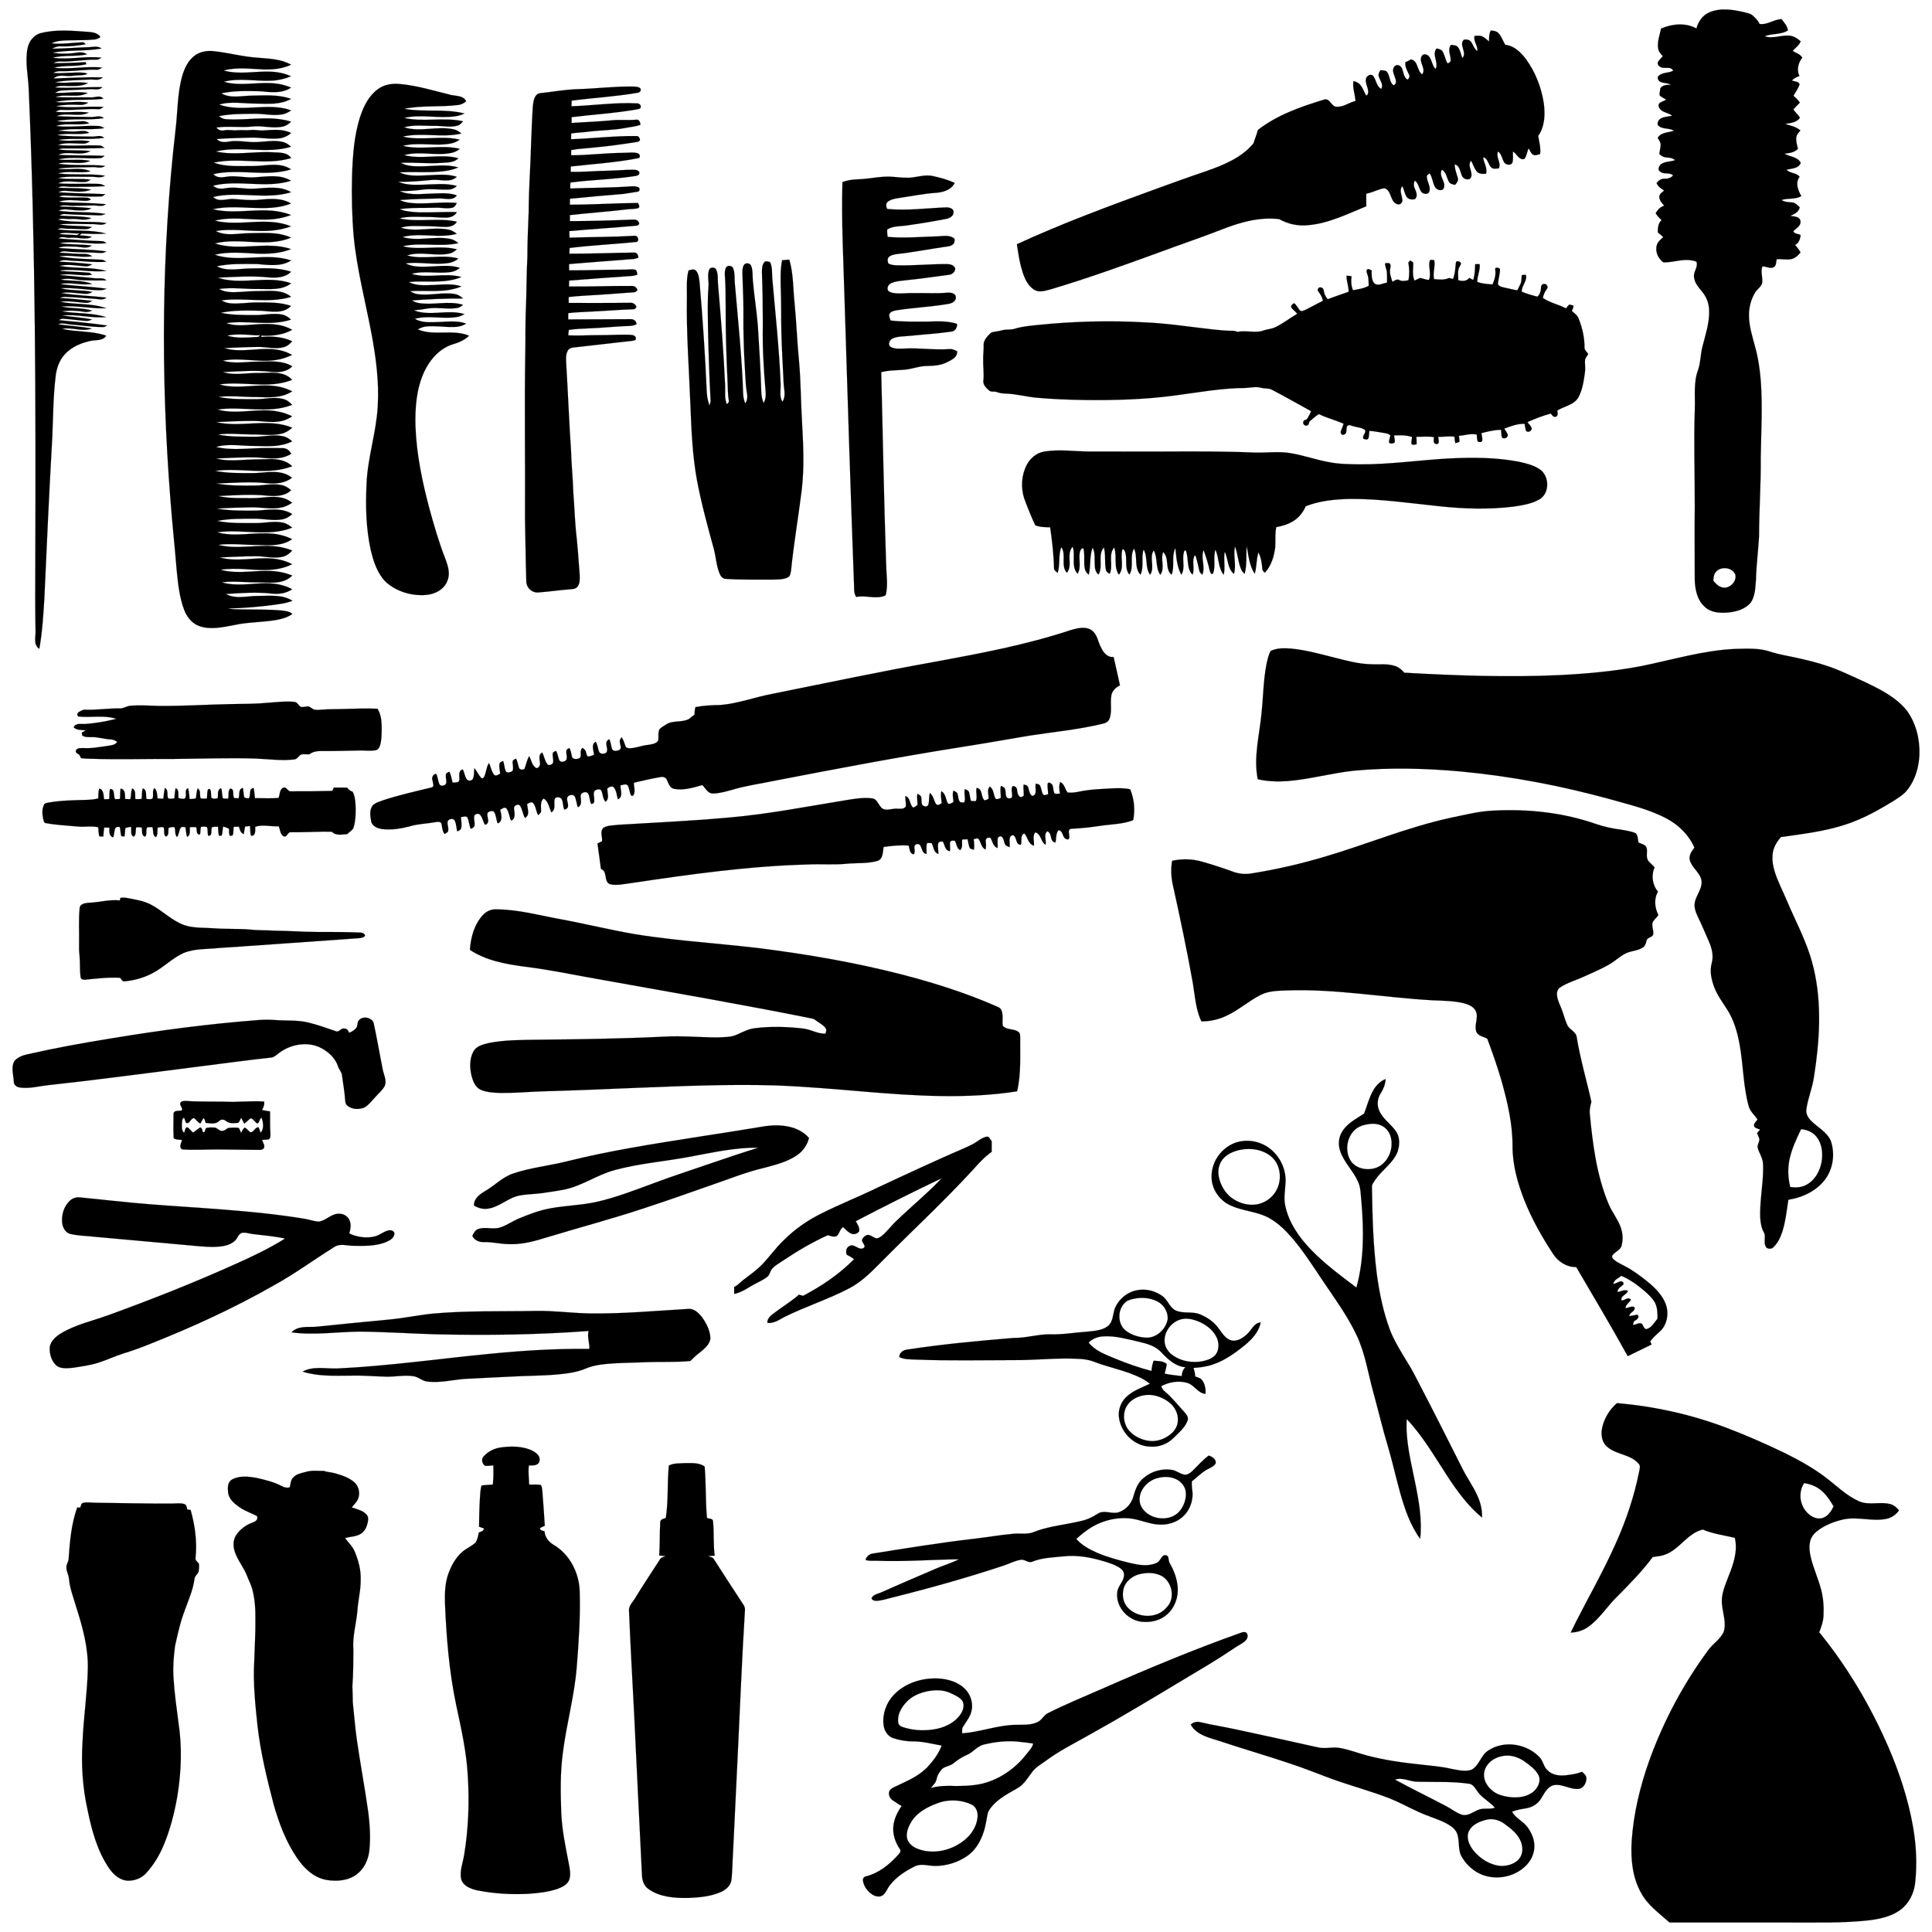 <?xml version="1.0" encoding="utf-8"?>
<!DOCTYPE svg PUBLIC "-//W3C//DTD SVG 1.1//EN" "http://www.w3.org/Graphics/SVG/1.1/DTD/svg11.dtd">
<svg version="1.1" id="Layer_1" xmlns="http://www.w3.org/2000/svg" xmlns:xlink="http://www.w3.org/1999/xlink" x="0px" y="0px"
	 viewBox="0 0 1920 1920" enable-background="new 0 0 1920 1920" xml:space="preserve">
<g id="_x23_000000ff">
	<path stroke="#000000" stroke-width="0.094" d="M1698.988,12.167c11.09-4.64,23.56-2.62,34.89,0.1
		c2.81,0.87,6.13,1.12,8.23,3.46c2.56,2.35,5.17,4.8,6.55,8.08c7.77,1.18,14.19-4.6,21.81-4.77
		c2.67,3.37,5.67,6.73,6.41,11.13c-6.91,4.62-15.67,2.78-23.11,5.82c8.64,3.21,17.46-2.02,26.24-0.31
		c3.66,0.72,6.74,3.01,9.51,5.42c-1.56,3.97-5.23,6.38-7.99,9.43c3.23,2.22,7.49,3.18,9.58,6.79
		c-4.09,5.09-5.85,12.08-2.87,18.17c-2.68,1.13-5.49,2.22-7.38,4.54c2.51,1.14,6.42,0.64,7.56,3.76
		c-1.33,4.12-3.95,7.63-6.06,11.35c2.17,2.21,4.67,4.16,6.32,6.85c-2.15,2.3-4.44,4.45-6.49,6.82
		c2.05,2.84,4.69,5.22,6.61,8.18c-3.31,4.91-9.52,5.26-14.78,6.17c5.26,1.72,11.03,2.63,15.23,6.59
		c-1.65,1.88-3.61,3.75-4.03,6.32c-0.71,4.02,0.68,7.95,1.55,11.82c-3.5,3.77-8.69,4.24-13.47,4.86
		c5.39,3.12,13.1,2.91,16.26,9.13c-2.29,5.87-9.15,5.45-14.2,6.85c3.58,3.71,9.76,2.69,13.08,6.96
		c-4.57,5.95-1.62,13.45,1.69,19.18c-6.01,3.7-13.32,1.68-19.72,3.97c3.21,1.97,6.97,2.01,10.61,2.37
		c3.21,0.22,5.46,2.78,7.59,4.91c-1.03,4.6-5.5,6.63-9.36,8.38c3.57,0.72,9.49,0.56,10.03,5.34
		c0.56,4.8-4.25,6.99-7.08,9.84c0.91,2.93,4.89,2.52,7.21,3.93c-0.32,3.94-1.74,8.04-5.54,9.88c2.24,2.15,3.96,4.74,5.51,7.42
		c-2.39,2.78-5.1,5.58-8.77,6.5c-4.93,1.15-9.98-0.27-14.95,0.26c-0.76,2.49-0.23,5.75-2.46,7.52
		c-3.62,2.55-7.82-0.6-11.74-0.41c-1.87,4.96,0.09,10.05-0.1,15.1c-0.17,4.59-4.61,6.92-6.87,10.41
		c-4.39,7.04-6.59,15.39-6.4,23.68c0.13,10.52,3.46,20.61,6.1,30.69c6.35,22.84,6.75,46.77,6.5,70.31
		c-0.26,13.33-0.62,26.66-0.9,39.99c0.3,26.01-1.68,51.98-1.67,77.99c-0.81,14.33-2.7,28.59-3.05,42.95
		c-0.71,7.77-0.61,16.29-5.22,22.96c-5.51,6.68-14.51,9.12-22.8,9.89c-7.97,0.62-17.11,0.09-23.1-5.91
		c-7.45-6.77-9.47-17.32-9.74-26.95c0.06-23.96-0.27-47.93,0.03-71.9c0.11-32.35-1.11-64.71,0.05-97.05
		c0.53-13.11-1.47-26.76,3.25-39.33c2.6-7.33,2.3-15.26,4.25-22.74c2.93-11.82,7.07-23.61,6.74-35.94
		c-0.1-6.29-2.01-12.6-5.88-17.6c-3.59-4.77-8.38-9.26-9.09-15.51c-1.12-5.29,3.84-9.72,2.59-15.01c-0.7-1.49-2.73-1.41-4.05-1.86
		c-9.73-2.14-19.3,2.05-29.01,1.82c-5.35-3.81-8.56-10.96-6.48-17.42c0.99-3.26,3.75-5.44,6.25-7.56
		c-1.49-1.94-3.62-3.19-5.35-4.87c-0.06-4.35,0.3-9.12,3.79-12.21c-2.23-2.04-4.39-4.19-5.96-6.79
		c1.95-3.35,4.64-6.38,8.52-7.44c-2.22-2.77-5.23-5.72-4.82-9.57c0.55-2.54,2.92-3.99,4.77-5.57
		c-3.06-1.83-6.13-3.96-7.55-7.38c1.91-2.34,4.41-4.54,7.67-4.32c3.28,0.16,6.6-0.68,8.76-3.34
		c-3.74-3.53-9.63-0.44-13.18-4.08c-2.49-1.72-0.79-5.16,0.91-6.83c4.04-3.14,9.55-2.49,14.19-4.22
		c-3.61-3.82-9.6-1.33-13.55-4.45c-0.74-0.55-1.44-1.12-2.11-1.71c0.4-3.03,1.26-6.01,1.41-9.07c0.11-2.67-1.85-4.71-2.94-6.96
		c3.31-5.7,10.66-5.09,16.14-7.04c-4.6-3.01-10.8-1.17-15.09-4.72c-2.26-1.41-0.8-4.68,0.5-6.33
		c3.47-3.14,8.56-2.77,12.85-3.97c-4.3-3.29-11.65-3.1-13.42-9.13c-1.14-4.44,4.84-4.77,7.38-6.8
		c-2.14-1.53-4.83-2.34-6.54-4.4c-0.04-2.34,0.57-4.63,0.79-6.95c2.54-3.28,6.74-3.39,10.55-3.36
		c-3.13-1.95-6.96-1.46-10.27-2.79c-2.19-0.99-4.11-4.27-1.86-6.18c3.83-3.83,9.99-2.35,14.42-5.14
		c-2.42-4.18-7.36-2.16-11.18-2.95c-2.31-0.63-5.21-2.86-4.06-5.55c1.16-2.27,3.28-3.84,4.88-5.79
		c-2.14-2.26-4.28-4.79-4.72-7.99c-0.94-6.66,1.63-13.08,2.96-19.5c11.05-4.77,24.27-6.08,35.14-0.09
		C1687.668,21.347,1692.208,14.947,1698.988,12.167 M1704.458,569.437c-1.51,2.24-1.54,5.02-1.83,7.61
		c2.31,2.69,4.82,5.61,8.4,6.56c7.17,2.37,15.39-5.47,13.47-12.69
		C1721.308,563.267,1708.778,562.367,1704.458,569.437z"/>
	<path stroke="#000000" stroke-width="0.094" d="M40.858,32.827c15.2-3.81,31.07-2.27,46.51-1.16c4.55,0.3,9.84,0.93,12.49,5.18
		c-1.83,1.17-3.8,2.26-6.02,2.43c-8.95,0.81-17.96,0.57-26.95,0.83c-5.31,0.2-10.84,0.45-15.65,2.98
		c10.24,1.14,20.5-0.66,30.73-1.06c1.45-0.16,2.27,1.24,3.29,1.98c-8.04,1.29-16.17,2.36-24.33,2.04c-3.28-0.27-6.43,0.78-9.27,2.34
		c11.78-0.02,23.54-1.14,35.32-1.44c4.65,0.02,9.87-1.86,13.94,1.27c-16.05,2.83-32.57,1.17-48.62,4.11
		c6.13,1.26,12.43,1.13,18.64,0.73c5.16-0.44,11.01-2.48,15.57,1c-11.31,2.36-23.1,0.43-34.33,3.33
		c16.18,2.38,32.48-2.02,48.68-0.04c-1.52,0.8-2.99,2.02-4.8,1.97c-10.72-0.34-21.33,1.67-32.03,1.88
		c-3.69-0.12-7.62-0.54-10.9,1.53c10.62,0.07,21.28-0.28,31.87-0.98c0.22,0.52,0.66,1.55,0.88,2.06
		c-10.63,2.75-21.85,0.67-32.47,3.52c16,1.88,32.07-1.85,48.06-0.15c-1.68,1.05-3.46,2.32-5.56,2.1
		c-9.67-0.44-19.28,1.19-28.94,1.44c-4.71,0.33-9.83-0.88-14.08,1.78c10.38,0.84,20.8-1.11,31.18-0.13c1,0.19,1.93,0.57,2.8,1.11
		c-4.74,1.94-10.01,1.12-14.98,1.9c-6.15,0.91-13.55-2.22-18.61,2.62c16.26-0.49,32.51-1.5,48.78-1.14
		c-3.62,3.88-9.09,1.74-13.69,2.22c-11.3,0.69-22.73,0.54-33.9,2.66c10.98,1.57,22.1-1.14,33.03,0.83
		c-6.25,3.43-13.66,2.83-20.54,2.88c-4.11-0.12-8.49-0.62-12.23,1.5c15.66,0.9,31.33-0.55,46.99-0.38
		c-3.28,3.69-8.46,1.67-12.72,2.09c-9.01,0.57-18.05,0.66-27.06,1.24c-2.62,0.04-5.04,1.07-7.27,2.37
		c10.84,0.56,21.75-1.77,32.55,0.1c-9.98,5.44-21.83,0.52-32.2,4.05c11.61,0.77,23.31,0.13,34.96,0.38
		c4.24,0.42,9.54-2.85,12.7,1.34c-15.79,1.99-31.93-0.22-47.57,3.18c10.84,1.43,21.8-1.26,32.6,0.71c-2.58,1.71-5.66,2.44-8.74,2.2
		c-7.84-0.43-15.77-0.29-23.48,1.33c15.71,2.31,31.63-0.3,47.41,0.71c-1.47,1.02-2.98,2.35-4.89,2.24
		c-12.03-0.73-24.02,1.25-36.05,0.65c-2.42-0.25-4.7,0.67-6.75,1.86c10.98,1.48,22.11-0.84,33.07,0.9
		c-10.06,4.98-21.82-0.69-32.1,3.47c11.21,0.79,22.48,0.58,33.72,0.9c4.44,0.4,9.47-2.33,13.22,1.13
		c-15.44,2.43-31.3-0.22-46.68,2.84c8.42,1.63,17.03,0.49,25.52,0.21c2.44-0.18,4.73,0.77,6.77,2.02
		c-10.79,2.73-22.32-0.85-32.94,2.71c14.02,1.78,28.14-0.78,42.2,0.02c2.08,0.04,3.9,1.14,5.68,2.1c-15.19,2.4-30.79-0.67-45.89,2.6
		c6.67,0.22,13.37,1.38,20.04,0.53c3.64-0.39,7.78-1.03,10.75,1.66c-10.46,2.45-21.39-0.5-31.83,2.16
		c11.31,1.51,22.76,1.24,34.15,1.47c4.22,0.34,9.11-2.19,12.6,1.28c-15.16,2.16-30.58-0.13-45.73,1.99
		c10.44,2.11,21.19-0.69,31.63,1.46c-1.95,1.16-4,2.36-6.36,2.29c-8.52,0.06-17.4-1.61-25.65,1.28c13.81,1.44,27.71,0.03,41.56,0.56
		c1.94-0.04,3.44,1.32,4.93,2.35c-13.62,0.72-27.28,0.62-40.92,0.56c-1.7,0.02-3.34,0.49-4.96,0.95
		c10.52,1.72,21.27,0.25,31.83,1.69c-9.9,5.57-21.78-0.92-31.91,3.7c15.31,0.96,30.67,0.32,46,1c-1.24,0.8-2.31,2.14-3.9,2.26
		c-14.04,1.01-28.31-1.79-42.19,1.26c10.55,1.56,21.32-0.78,31.8,1.51c-10.06,4.64-21.54-0.34-31.92,2.81
		c15.49,2.24,31.23,0.5,46.77,2.13c-3.91,3.24-8.99,0.83-13.51,1.27c-11.13,0.46-22.37-0.06-33.42,1.51
		c10.69,2.04,22.3-2.21,32.51,2.74c-10.72,2.18-21.88-1.01-32.5,1.99c15.51,1.96,31.26-0.1,46.73,2.25
		c-4.29,3.08-9.56,0.72-14.36,1.11c-10.79,0.28-21.71-0.95-32.38,1.16c10.78,1.94,21.83,0.15,32.67,1.72
		c-1.64,0.89-3.26,2.01-5.16,2.22c-9.04,0.83-18.7-2.48-27.33,1.36c13.75,1.24,27.57-0.06,41.33,0.69c2.02,0.12,3.81,1.12,5.48,2.16
		c-11.19,0.64-22.41,0.67-33.61,0.68c-4.44,0.11-9.16-1.58-13.29,0.82c10.98,0.83,22.1-0.1,32.97,1.95
		c-8.1,3.36-17.08,1.64-25.54,1.17c-2.54-0.25-5,0.45-7.35,1.34c15.59,1.42,31.28,1.16,46.9,2c-1.38,1.08-2.78,2.43-4.68,2.33
		c-12,0.31-24.01-0.43-35.99-0.98c-1.93-0.1-3.77,0.53-5.59,1.04c9.06,1.77,18.34,0.47,27.49,1.12c1.72-0.12,3.2,0.71,4.51,1.73
		c-2.49,1.68-5.62,1.4-8.47,1.28c-7.8-0.46-15.81-1.46-23.42,0.88c1.82,0.31,3.65,0.63,5.51,0.7c13.78,0.33,27.56,0.72,41.3,1.82
		c-3.57,3.06-8.18,1.16-12.34,1.27c-7,0.05-13.99,0.41-20.99,0.33c-4.33,0.07-8.9-1.39-12.96,0.74c10.63,0.5,21.33,0.37,31.9,1.81
		c-4.85,2.72-10.58,2.1-15.92,1.96c-5.59-0.29-11.55-2.23-16.87,0.48c15.52,2.14,31.36,0.56,46.84,3.18
		c-2.2,0.9-4.54,1.63-6.95,1.39c-11.01-0.59-22.05-0.44-33.04-1.3c-2.09-0.34-4.07,0.5-5.92,1.37c10.55,1.15,21.29,0.34,31.72,2.56
		c-6.19,3.31-13.18,0.4-19.77,0.96c-4.43,0.51-9.02-1.3-13.27,0.53c15.72,3.79,32.11,1.19,48.03,3.45
		c-4.04,3.2-9.18,0.89-13.79,1.13c-11.04,0.01-22.1-0.69-33.11,0.17c10.76,2.18,21.84,1.01,32.65,2.74
		c-1.98,1.11-4.1,2.14-6.43,2.08c-5.7,0.11-11.38-0.48-17.07-0.41c-3.54,0.18-7.36-1.51-10.57,0.66c15.94,2.21,32.4-0.16,48.07,4.14
		c-8.12,0.69-16.27,0.25-24.4-0.01c-0.7,0.6-1.4,1.2-2.11,1.79c4.14,0.18,8.31,0.49,12.34,1.5c-6.73,3.53-14.24,0.05-21.37,0.88
		c-3.9,0.62-8.27-2.12-11.69,0.69c14.62,1.23,29.28,2.28,43.93,2.74c1.39,0.21,2.44,1.25,3.6,1.95c-15.5,1.71-31.13-2.65-46.6-0.04
		c10.56,1.8,21.36,0.81,31.94,2.45c-5.11,3.8-11.43,0.89-17.14,0.98c-5.31,0.17-10.99-0.98-15.96,1.38
		c15.86,1.39,31.88,1.27,47.69,3.42c-1.75,0.96-3.65,1.84-5.7,1.56c-10.09-0.73-20.22-0.53-30.32-1.11
		c-3.53-0.41-7.33-1.29-10.57,0.75c8.33,0.44,16.62,1.47,24.98,1.31c2.69-0.1,5.25,0.86,7.5,2.28c-10.93,1.86-21.98-1.84-32.9,0.14
		c13.94,2.54,28.18,2.55,42.28,3.34c1.77-0.03,3.2,1.09,4.62,1.98c-11.21,0.9-22.42-0.62-33.62-0.99
		c-4.44-0.06-9.29-1.77-13.31,0.94c11.01,0.49,22.01,1.25,32.94,2.69c-2.07,1.11-4.27,2.2-6.7,1.89
		c-8.57-0.54-17.32-2.46-25.83-0.36c15.41,2.78,31.4,0.91,46.65,4.9c-15.13,1.85-30.29-2.27-45.44-0.47c0,0.13,0,0.38,0,0.51
		c9.51,0.99,19.1,0.89,28.61,1.88c1.02,0.39,1.71,1.31,2.55,1.98c-10.67,1.79-21.48-2.02-32.11,0.23
		c11.48,1.15,23.01,1.96,34.49,3.23c4.05,0.55,8.73-1.03,12.04,2.12c-7.66,0.18-15.34,0.08-23.01-0.14
		c-7.5-0.2-15.18-2.85-22.59-0.57c10.39,1.54,21.34,0.25,31.29,4.2c-10.59,1.85-21.28-2.12-31.85,0.11
		c15.32,2.09,30.84,2.49,46.16,4.67c-4.6,2.38-9.87,1.28-14.81,1.16c-10.27-0.88-20.53-2.23-30.86-1.7
		c10.27,2.88,21.24,1.46,31.67,3.74c-1.81,0.95-3.71,1.86-5.79,1.9c-8.41-0.04-16.9-2.39-25.28-0.78
		c14.87,2.4,29.97,2.76,44.92,4.51c-3.31,3.11-7.86,1.35-11.82,1.15c-9.68-0.46-19.31-1.69-29-1.84c-1.94-0.14-3.81,0.44-5.62,1.09
		c10.84,0.49,21.62,1.74,32.41,2.85c-1.98,1.3-4.27,2.25-6.69,1.99c-8.43-0.64-16.92-2.28-25.38-1.11
		c15.21,3.09,31.28,1.2,46.07,6.48c-15.03,0.59-29.95-3.06-44.97-1.71c10.17,2.26,20.87,0.97,30.89,4.02
		c-2.46,0.99-5.09,1.77-7.76,1.2c-7.39-1.19-14.97-1.69-22.38-0.38c14.62,2.25,29.79,1.16,44.02,5.64
		c-14.68,1.26-29.23-3.02-43.92-1.7c9.93,1.64,20.05,2.01,29.91,4.07c-1.76,0.74-3.58,1.57-5.55,1.4
		c-7.68-0.42-15.29-1.65-22.97-2.13c-1.69-0.27-3.17,0.62-4.6,1.35c16.04,1.57,32.13,3.08,48.08,5.36c-1.36,0.78-2.76,1.7-4.42,1.54
		c-10.4-0.01-20.71-1.65-31.06-2.5c-4.42-0.17-8.96-2.2-13.27-0.23c11.19,1.55,22.5,2.21,33.63,4.14c-9.65,3.81-19.8-1.7-29.64,0.39
		c14.44,3.42,29.76,1.78,43.88,6.79c-3.06,4.9-9.17,4.25-14.13,4.86c-10.03,1.96-20.19,5.97-27.13,13.75
		c-5.39,5.9-8.1,13.76-8.99,21.6c-2.44,19.92-2.45,40.01-3.32,60.03c-3.03,53.66-5.55,107.34-7.92,161.03
		c-1.01,16.68-2.04,33.4-4.98,49.87c-5.56-3.42-3.99-10.41-3.74-15.82c-0.48-24.67-0.34-49.34-0.23-74
		c0.51-155.36,0.23-310.78-6.55-466.02c-0.49-13.56-3.85-27.21-1.21-40.73C28.658,41.107,33.638,34.507,40.858,32.827
		 M58.518,232.407c6,1.02,12.11,0.74,18.16,1.25c0.79-0.59,1.59-1.17,2.39-1.75
		C72.218,232.507,65.168,230.167,58.518,232.407z"/>
	<path stroke="#000000" stroke-width="0.094" d="M1479.788,41.227c0.03-3.7-0.04-7.56,1.75-10.93
		c2.62,0.25,5.55,0.53,7.51,2.55c3.25,3.26,4.48,7.87,6.88,11.72c8.98,0.84,15.69,7.7,20.8,14.53
		c9.11,12.61,14.94,27.51,17.37,42.84c1.63,11.19,1.26,23.57-5.45,33.16c0.99,5.95,2.72,11.89,1.88,17.98
		c-2.34,0.63-5.01,1.98-7.28,0.45c-2.03-1.53-2.86-4.04-4.12-6.15c-1.66,3.46-1.77,7.65-4.29,10.66
		c-5.48,1.41-7.26-5.32-11.31-7.42c-0.21,3.5,0.45,7.08-0.36,10.53c-1.13,3.77-6.83,2.95-8.46,0.01
		c-2.05-3.53-2.44-8.04-5.92-10.65c-2.7,5.69,3.51,11.11,0.73,16.82c-2.4,0.16-5.16,0.91-7.23-0.66
		c-3.53-2.93-3.3-9.13-8.34-10.42c0.44,5.59,4.57,10.6,2.8,16.41c-3,0.19-6.43,0.46-8.74-1.84
		c-2.99-3.12-3.95-7.52-6.1-11.16c-3.15,3.77-0.28,8.25,0.31,12.36c0.46,2.16,0.06,5.09-2.21,6.07
		c-2.74,0.58-5.98-0.54-7.05-3.28c-1.91-4.1-2.1-9.92-7.2-11.5c-0.21,4.72,1.73,9.02,2.96,13.46c0.98,2.72-1.01,5-2.63,6.91
		c-2.44-0.35-5.2-0.97-6.37-3.39c-2.08-3.98-2.5-9.14-6.68-11.68c-3.88,6.12,4.2,11.88,1.82,18.14
		c-1.18,3.69-6.64,2.21-8.39-0.32c-2.81-4.31-2.68-9.87-5.69-14.11c-1.17,0.94-3.16,1.68-2.78,3.56
		c0.2,4.96,4.19,9.58,2.38,14.62c-1.22,3.39-6.28,2.34-8.03-0.04c-2.38-3.54-2.62-8.38-6.3-11.04
		c-1.36,2.67-1.24,5.71,0.13,8.34c1.39,3.11,3.05,7.59-0.11,10.19c-2.82,0.54-6.24,0.34-8.04-2.19
		c-2.21-3.26-2.64-7.32-4.33-10.83c-3.6,4.11-0.27,9.34-0.03,13.96c0.31,2.87-3.12,5.37-5.67,3.82
		c-6.38-2.69-4.94-11.84-10.76-15.13c-1.66-1-3.59-0.06-5.25,0.32c-4.75,1.52-9.32,3.59-14.21,4.64
		c0.01,4.15,0,8.3,0.02,12.45c-18.77,7.63-37.39,17.05-57.88,18.79c-9.89,1.06-19.97-1.14-28.61-6.01
		c-19.08-2.33-38.11,2.87-55.75,9.76c-20.8,8.14-41.98,15.25-62.91,23.03c-35.76,13.03-71.59,25.97-108.07,36.85
		c-5.59,1.42-12.09,3.93-17.33,0.16c-7.46-5.1-10.34-14.33-12.59-22.64c-1.88-7.31-2.91-14.79-4.09-22.23
		c45.08-20.78,91.7-37.97,138.31-54.95c16.65-6.06,33.31-12.07,50.1-17.74c17.03-6.01,34.82-13.19,46.66-27.45
		c1.39-4.48,3.34-8.8,4.41-13.38c19.25-15.06,42.76-23.15,65.86-30.22c6.18-1.78,7.09,7.8,12.99,7.12
		c6.62,0.25,11.94-4.39,18.21-5.7c-0.44-6.66-3.19-13.09-2.01-19.84c2.14,0.74,4.49,1.37,6.1,3.11
		c3.1,3.16,4.27,7.57,6.5,11.31c2.05-0.7,2.24-3.33,1.89-5.14c-0.58-4.07-3.15-8.05-1.93-12.23c1.06-2.35,4.68-4.6,6.87-2.32
		c3.32,3.99,3.11,10.5,8.17,13.09c2.58-4.4-1.42-8.35-2.47-12.49c-0.79-2.24,0.55-4.28,1.67-6.09
		c2.36,0.22,5.44-0.16,6.9,2.22c2.62,4.01,2.01,9.68,6.12,12.83c4.97-2.58,0.83-8.01,0.09-11.88
		c-1.47-3.24-0.34-8.03,3.75-8.37c7.48,1.17,4.06,11.77,10.25,14.58c1.21-1.24,2.23-3.06,1.37-4.8
		c-1.8-4.06-4.46-8.05-3.63-12.73c1.86-0.55,3.63-1.39,5.16-2.62c7.74,1.14,5.95,11.04,11.38,14.93
		c4.53-5.65-3.85-12.16-0.43-18.09c1.47-2.84,5.3-2.05,7.1,0.02c3.25,3.66,3.15,9.2,6.7,12.69
		c3.54-6.61-4.23-14.27,1.09-20.42c2.13,0.57,4.72,0.95,5.91,3.1c2.21,3.7,2.66,8.17,4.99,11.84
		c1.28-0.74,3.08-1.39,3.07-3.19c-0.07-5.08-3.32-10.61,0.17-15.28c2.4,0.28,5.35,0.14,7.03,2.27
		c2.46,3.1,2.83,7.23,4.38,10.78c5.14-5.35-3.79-12.95,1.42-18.17c2.36-0.52,5.24-0.25,6.9,1.74
		c2.48,2.98,3.14,7.25,6.55,9.5c0.81-5.28-4.2-9.61-2.75-15.05c2.69-0.15,5.6-0.62,8.12,0.71
		C1475.868,37.637,1477.758,39.537,1479.788,41.227z"/>
	<path stroke="#000000" stroke-width="0.094" d="M193.438,55.297c5.26-3.95,12.09-5.14,18.52-4.48c14.77,1.45,29.15,5.64,44,6.51
		c11.25,1.07,23.23,1.15,33.28,7c-8.17,3.83-17.33,4.87-26.25,4.72c-13.55-0.49-27.39-2.6-40.71,1.01
		c18.55,5.34,37.89-1.54,56.6,2.35c3.58,0.69,7.02,1.93,10.36,3.38c-6.12,2.54-12.63,4.11-19.26,4.39
		c-15.85,0.8-31.95-3.05-47.58,1.08c17.54,5.11,35.85-0.71,53.64,2.02c4.56,0.63,8.96,2.02,13.21,3.75
		c-8.93,6.18-20.21,4.61-30.37,3.66c-13-0.37-26.19-0.69-38.98,2.07c9.13,5.37,20.04,2.42,29.99,2.3
		c13.11-0.15,26.75-1.38,39.3,3.24c-10.37,5.92-22.73,4.9-34.21,4.65c-12.38,0.13-25.04-2.63-37.17,0.99
		c23.15,8.28,48.35-2.66,71.49,5.75c-2.79,1.97-5.89,3.61-9.31,4.08c-8.97,1.42-17.96-0.82-26.96-0.7
		c-11.86,0.16-23.85-0.05-35.51,2.39c1.81,1.25,3.68,2.55,5.91,2.9c21.88,1.85,44.47-4.2,65.88,2.59c-2.34,2.2-5.02,4.21-8.25,4.82
		c-9.91,2.31-20-1.2-29.98-0.06c-11.97,1.37-24.07-0.76-36.01,1.03c1.78,2.67,4.82,3.46,7.87,2.79c4.32-0.93,8.63,0.39,12.96-0.12
		c4.32-0.41,8.66,0.37,12.98-0.15c4.35-0.64,8.67,0.74,13.04,0.34c9.13-0.48,18.84-1.74,27.32,2.58c-3.36,3.09-7.68,4.96-12.21,5.4
		c-9.72,0.98-19.39-1.26-29.11-0.79c-10.88,0.42-21.78,0.47-32.63,1.37c3.03,3.22,7.61,3.44,11.69,2.6
		c9.61-1.83,19.26,1.05,28.92,0.4c8.3-0.34,16.75-2.13,24.97-0.13c3.22,0.71,5.97,2.63,8.37,4.82c-24.39,7.41-50.18-1.19-74.75,4.67
		c18.72,4.23,37.86-0.32,56.78,0.84c6.25,0.37,14.16-0.29,18.05,5.74c-25.11,7.63-51.57-1.1-76.93,4.54
		c12.98,4.67,27.02,3.19,40.55,3.34c12.05-0.21,25.59-4.08,36.33,3.36c-25.17,7.77-51.83-1.08-77.27,4.71
		c2.94,3.5,7.8,3.54,11.94,2.75c9.95-1.87,19.95,1.25,29.96,0.36c11.75-0.76,24.66-3.11,35.27,3.49
		c-25.19,7.96-51.96-1.41-77.37,4.87c3.22,3.15,7.87,3.45,12.06,2.59c9.98-1.9,20.01,1.25,30.05,0.34
		c11.78-0.72,24.68-2.87,35.37,3.56c-25.24,7.88-51.98-1.37-77.47,4.73c5.52,5.61,13.45,1.62,20.13,1.98
		c8.62,0.6,17.28,1.71,25.93,0.75c10.49-0.98,21.97-2.02,31.35,3.81c-25.01,9.7-52.19-0.16-77.79,5.67
		c25.54,6.31,52.83-4.44,77.76,5.74c-8.36,3.19-17.31,4.58-26.24,4.52c-16.44,0.15-33.18-3.07-49.37,1.1
		c24.86,6.13,51.38-4.4,75.62,5.63c-9.3,3.49-19.3,4.66-29.19,4.58c-15.2,0.07-30.5-2.43-45.63,0.05
		c10.05,5.41,21.8,2.35,32.62,2.18c14.1-0.02,29.03-1.77,42.2,4.41c-24.21,10.18-50.84-0.54-75.69,5.75
		c24.61,8.23,51.11-2.76,75.69,5.62c-10.83,4.39-22.72,5.01-34.27,4.5c-13.85-0.72-27.97-2.16-41.62,1.14
		c24.71,8.2,51.28-2.64,75.99,5.67c-10.1,6.52-22.51,4.44-33.77,3.57c-13.36-0.12-26.91-0.65-40.05,2.21
		c9.69,5.22,21.04,2.53,31.47,2.2c14.11-0.08,28.66-1.37,42.28,3.22c-5.73,6.01-14.6,6.22-22.3,5.63
		c-16.83-1.81-33.77-0.5-50.62,0.28c23.7,7.92,49.34-2.85,72.96,5.59c-8.8,7.08-20.82,5.62-31.35,5.66
		c-13.39,0.25-26.82-1.86-40.16-0.05c6.67,4.03,14.75,3.26,22.2,2.93c9.29-0.87,18.64-0.87,27.97-1.02
		c7.43-0.01,15.53,0.8,21.35,5.94c-22.57,6.88-46.27,0.38-69.24,3.5c2.75,1.57,5.76,2.71,8.94,2.94c8.69,0.77,17.34-0.91,26.03-0.86
		c11.46,0.01,23.25-0.39,34.23,3.43c-7.61,8.04-19.58,5.53-29.39,4.82c-13.48-0.3-27.18-0.75-40.46,2.02
		c11.02,2.34,22.37,2.22,33.58,2.25c8.86,0.17,17.72-2.12,26.56-0.66c3.71,0.58,7,2.56,9.62,5.19c-20.9,6.86-42.99,0.32-64.3,3.5
		c8.35,2.94,17.34,2.12,26,1.49c13.25-1.02,27.6-1.86,39.49,5.18c-9.35,5.14-20.25,6.35-30.75,5.71c0.02,0.35,0.07,1.06,0.1,1.41
		c10.33-1.07,21.16-0.21,30.7,4.19c-2.25,2.63-4.99,5-8.42,5.87c-8.22,2.37-16.68-0.24-25.01-0.22
		c-11.39,0.02-22.76,0.73-34.13,1.14c15.36,4.81,31.42-0.01,47.08,1.07c7.12,0.36,14.17,2.25,20.4,5.74
		c-5.17,2.43-10.63,4.34-16.32,5.06c-17.48,2.68-35.2-2.83-52.61,0.66c11.95,3.52,24.4,0.79,36.58,0.94
		c10.92-0.25,22.67-1.19,32.47,4.6c-5.41,5.89-13.94,6.3-21.38,5.53c-15.79-1.94-31.71-0.39-47.53,0.26
		c11.85,3.8,24.35,0.48,36.48,0.92c10.91-0.14,24.14-2.22,32.35,6.77c-23.17,9.46-48.39,0.99-72.37,4.61
		c19.46,5.52,39.71-1.78,59.33,2.26c4.55,0.87,8.92,2.5,13.07,4.55c-10.42,7.04-23.51,6.07-35.46,5.68
		c-12.65,0.15-25.33-1.75-37.95-0.07c12.16,2.46,24.64,2.19,36.99,2.23c9.12,0.11,18.37-2.64,27.4-0.24
		c3.59,0.85,6.51,3.22,8.98,5.86c-23.79,9.36-49.57,0.96-74.1,4.66c19.94,5.63,40.7-2.16,60.78,2.14c4.65,0.88,9.11,2.54,13.34,4.62
		c-3.46,2.23-7.21,4.12-11.31,4.84c-9.32,1.88-18.75-0.42-28.13-0.31c-12.07,0.04-24.13,0.59-36.18,1.18
		c24.91,5.93,51.41-4.43,75.67,5.56c-3,2.72-6.48,5.04-10.49,5.93c-9.84,2.35-19.99,0.68-29.97,0.8c-11.16-0.08-22.4-1.5-33.52,0.06
		c11.97,2.5,24.3,2.09,36.46,2.21c9.44,0.11,18.94-2.59,28.32-0.51c3.51,0.68,6.55,2.7,9.14,5.09c-11.23,5.8-24.19,4.87-36.41,4.57
		c-13.08,0.25-26.45-2.77-39.27,1.02c12.54,3.01,25.55,1.93,38.3,1.38c9.34-0.53,18.71-0.36,28.06-0.23
		c3.69,0.02,6.82,2.33,8.35,5.63c-9.68,6.24-21.63,4.68-32.47,3.69c-14.07-0.6-28.16,0.46-42.22,0.98
		c7.92,2.11,16.19,2.03,24.31,1.57c9.63-0.71,19.3-0.66,28.95-0.95c7.97-0.25,16.56,1.23,22.42,7.09
		c-24.64,9.47-51.19,1.04-76.6,4.59c12.24,2.45,24.79,2.21,37.21,2.24c9.65-0.01,19.4-2.43,28.97-0.28
		c3.71,0.86,7.28,2.45,10.23,4.88c-6.76,5.38-15.84,6.2-24.16,5.5c-17.03-1.94-34.18-0.41-51.24,0.23
		c12.93,2.3,26.11,2.15,39.19,2.03c8.96-0.14,18.05-2.51,26.92-0.24c3.21,0.77,5.9,2.77,8.4,4.85c-6.17,6.14-15.38,6.09-23.45,5.46
		c-16.35-1.75-32.82-0.41-49.18,0.35c11.23,2.54,22.85,1.94,34.29,2.07c9.53,0.08,19.11-2.48,28.59-0.51
		c3.97,0.75,7.64,2.62,10.81,5.12c-3.31,2.15-6.88,3.98-10.78,4.74c-9.81,2.07-19.76-0.41-29.63-0.21
		c-11.55,0.19-23.11,0.44-34.63,1.27c13.41,2.27,27.08,2.19,40.63,1.93c11.49-0.78,24.17-3.11,34.49,3.53
		c-2.85,2.53-6.2,4.6-10.01,5.24c-9.13,1.66-18.3-0.75-27.45-0.68c-12.39,0.05-24.91-0.24-37.11,2.24
		c12.88,2.61,26.09,2.07,39.15,2.12c8.76-0.03,17.58-2.36,26.28-0.4c3.45,0.71,6.39,2.73,9.06,4.94c-23.9,9.56-49.81,1-74.51,4.63
		c18.09,5.05,36.81-0.53,55.16,1.38c6.72,0.61,13.32,2.47,19.38,5.45c-10.05,7-22.79,6.23-34.42,5.71
		c-13.05,0.15-26.14-1.83-39.15-0.07c20.28,5.19,41.22-1.48,61.64,2.18c4.08,0.72,8.06,1.93,11.93,3.43
		c-2.59,3.02-5.9,5.53-9.87,6.31c-8.82,2-17.73-0.75-26.6-0.64c-11.85,0.09-23.7,0.68-35.54,1.18c16.89,4.85,34.43-0.29,51.59,1.12
		c7.07,0.49,14.06,2.34,20.36,5.63c-14.28,7.38-30.81,6.05-46.3,4.95c-8.27-0.5-16.61-0.68-24.83,0.58
		c19.65,5.51,40.14-1.51,59.99,2.38c3.84,0.72,7.56,1.93,11.21,3.34c-5.38,5.94-13.81,7.17-21.41,7.12
		c-8.02-0.41-16.06-0.16-24.08-0.58c-8.13-0.31-16.33-0.94-24.41,0.31c14.17,4.09,29,1.06,43.44,0.77
		c9.08,0.13,18.43,1.5,26.42,6.08c-5.66,3.81-12.63,5.02-19.34,4.37c-15.44-1.87-31.04-0.7-46.49,0.31
		c9.73,5.38,20.97,1.92,31.43,1.93c11.6,0.03,24.31-1.76,34.68,4.75c-5.6,2.45-11.74,3.13-17.73,4.01
		c-15.43,2.07-30.97,3.42-46.54,3.69c4.46,0.88,9.04,0.86,13.57,0.93c13.19,0.24,26.41-0.1,39.57,1.06
		c3.84,0.47,8.03,0.77,11.11,3.42c-4.3,3.12-9.45,4.73-14.61,5.74c-14.18,2.74-28.8,2.17-42.93,5.26
		c-11.35,2.15-23.42,5.01-34.73,1.19c-7.47-2.55-12.71-9.19-15.37-16.4c-4.81-12.76-6.1-26.47-7.44-39.93
		c-1.86-23.36-4.47-46.64-6.19-70.01c-9.6-122.45-8.92-245.88,5.23-367.96c2.08-17.37,1.67-35.15,6.44-52.11
		C183.208,68.107,186.808,60.237,193.438,55.297 M225.708,333.537c10.15,3.14,20.89,1.82,31.3,1.22
		c0.49-0.64,1-1.26,1.53-1.87c-2.19,0.7-4.5,0.24-6.73,0.19C243.128,332.367,234.298,331.747,225.708,333.537z"/>
	<path stroke="#000000" stroke-width="0.094" d="M375.548,88.597c6.09-4.49,13.94-5.82,21.35-5.14
		c17.61,1.45,34.54,6.86,51.62,11.01c5.19,1.03,12.08,0.5,14.75,6.18c-2.21,1.89-4.81,3.3-7.73,3.66
		c-17.88,2.33-36.15,0.14-53.88,3.85c19.82,3.55,40.35-0.36,59.96,4.62c-2.77,1.21-5.64,2.27-8.65,2.71
		c-17.03,2.62-34.47-2.3-51.37,1.73c19.26,4.38,39.31-1.02,58.59,3.31c-1.52,1.69-2.99,3.71-5.32,4.29
		c-7.19,2.07-14.68,0.22-21.99,0.29c-10.46,0.15-21.17-1.47-31.4,1.41c16.07,5.17,33.14-1.67,49.43,2.04
		c2.89,0.59,5.41,2.2,7.58,4.14c-19.15,4.57-39.11-1.36-58.26,3.06c18.58,4.49,37.99-1.51,56.58,3.03c-2.43,1.81-5.23,3.08-8.2,3.69
		c-15.94,3.31-32.51-1.63-48.32,2.49c18.59,4.56,38.05-1.6,56.67,2.97c-2.35,1.84-4.99,3.35-7.95,3.92
		c-15.62,3.46-31.9-2.08-47.41,2.31c17.66,4.72,36.25-1.78,53.89,3.07c-4.19,4.58-10.86,4.17-16.52,4.6
		c-13.54,1.1-27.1-0.73-40.65,0.01c6.6,3.57,14.33,3.54,21.62,3.42c11.8-0.18,23.95-2.3,35.48,1.15c-8,3.49-16.83,4.13-25.44,4.55
		c-11.05,0.3-22.11-0.22-33.15,0.29c8.4,4.07,17.99,3.35,27.04,3c10.01-0.34,20.38-1.75,30.11,1.44
		c-6.56,6.19-16.04,2.52-23.97,3.03c-11.46,1.07-22.94,2.28-34.46,1.83c7.85,3.52,16.64,3.25,25.06,2.99
		c11.12-0.25,22.56-1.82,33.44,1.3c-2.26,2.06-5.1,3.47-8.21,3.52c-8.27,0.42-16.57-1-24.83-0.02c-7.94,0.95-15.92,1.85-23.93,1.39
		c5.53,2.76,11.79,3.15,17.85,3.26c8.34-0.21,16.68-0.89,25.02-0.91c4.75,0.11,9.63,0.31,14.06,2.2
		c-4.08,5.43-11.35,2.86-17.04,2.94c-13.26,0.27-26.53,0.56-39.76,1.57c5.52,2.64,11.71,3.19,17.74,3.34
		c13.02,0.27,26.03-1.65,39.04-0.44c-1.01,1.91-2.07,4.18-4.41,4.7c-5.48,1.45-11.11-0.3-16.66,0.02
		c-11.94,0.44-23.98-0.37-35.82,1.49c6.04,2.25,12.53,2.8,18.92,3.12c12.65,0.37,25.29-0.72,37.95-0.21
		c-2.23,4.46-7.44,5.61-12,5.47c-6.7,0.03-13.36-0.91-20.06-0.71c-8.36-0.07-16.87-0.7-25.03,1.46c18.79,4.21,38.34-0.98,57.12,3.27
		c-2.96,5.39-9.68,5.45-15.05,5.12c-8.66-0.67-17.34-0.74-26.02-0.83c-4.92-0.07-9.9,0.21-14.62,1.7
		c15.5,4.79,31.87-1.31,47.57,1.95c3,0.61,5.68,2.19,8.04,4.1c-17.62,4.95-36.26-1.54-53.92,3.22c15.51,4.71,31.86-1.38,47.57,1.91
		c2.98,0.59,5.59,2.24,7.91,4.15c-18.21,4.13-37.14-1.08-55.34,3.1c17.68,4.45,36.21-1.53,53.88,3.07
		c-2.07,1.81-4.36,3.53-7.11,4.11c-13.97,3.18-28.62-2.57-42.4,1.96c16.67,4.65,34.3-1.55,50.99,3.05c-2.7,2.38-6.03,3.92-9.59,4.44
		c-14.22,2.29-28.61-1.37-42.87,0.33c6.94,3.84,15.16,3.53,22.85,3.26c10.33-0.3,21.04-2.05,31.09,1.27
		c-2.46,2.02-5.35,3.51-8.51,4.03c-13.06,2.19-26.55-1.62-39.46,1.95c16.12,4.82,33.28-1.53,49.45,3.11
		c-16.53,7.02-34.92,3.29-52.3,4.94c7.58,4.05,16.45,3.23,24.73,2.98c9.19-0.32,18.74-1.7,27.62,1.42
		c-16.1,6.89-34.06,3.58-51.04,4.71c2.28,1.36,4.7,2.61,7.37,2.95c12.01,1.74,24.1-1.96,36.12-0.26c3.51,0.4,6.67,2.15,9.15,4.63
		c-16.99-0.13-33.99,0.58-50.93,1.91c2.1,1.05,4.25,2.09,6.58,2.54c14.71,2.53,29.96-2.65,44.43,1.83c-1.84,1.5-3.89,2.88-6.3,3.19
		c-9.64,1.53-19.4-1.13-29.03,0.47c-4.54,0.8-9.09,1.41-13.68,1.77c16.2,6.38,33.95-1.29,50.38,3.76c-2.33,1.38-4.86,2.51-7.56,2.9
		c-13.85,2.3-28.11-1.94-41.8,1.77c6.5,3.97,14.47,3.48,21.79,3.3c9.73-0.23,19.89-1.93,29.26,1.46c-3.63,2.38-7.95,3.3-12.23,3.42
		c-9.01,0.22-18.01-1.41-27.01-0.59c-3.17,0.21-6.13,1.4-8.86,2.96c16.17,6.93,34.82-0.64,51.02,6.33c-4.25,4-9.6,6.49-15.13,8.15
		c-13.59,3.79-23.71,15.22-29.5,27.65c-7.81,16.93-9.2,36-8.67,54.4c1.08,27.79,6.8,55.17,13.96,81.96
		c4.6,16.66,9.39,33.31,15.71,49.41c2.52,6.8,5.11,14.42,2.2,21.53c-3.11,9.08-12.77,13.94-21.87,14.5
		c-14.08,0.98-28.88-3.4-39.44-12.93c-8.37-8.32-12.12-19.99-14.86-31.18c-4.89-21.72-5.35-44.17-4.3-66.32
		c1.04-26,9.65-50.99,11.12-76.94c1.49-24.87-1.88-49.71-6.54-74.09c-6.03-31.57-14.28-62.8-17.35-94.88
		c-1.72-19.96-2.12-40.01-1.66-60.04c0.73-20.16,1.94-40.65,8.42-59.92C361.668,104.987,366.798,94.947,375.548,88.597z"/>
	<path stroke="#000000" stroke-width="0.094" d="M573.968,88.607c18.35-0.51,36.63-2.86,55.01-2.59
		c2.46,0.15,5.24-0.01,7.26,1.68c1.51,2.13-0.48,4.35-2.7,4.51c-21.66,3.82-43.69,4.9-65.46,7.83c-0.08,1.85-0.13,3.7-0.16,5.56
		c21.69-0.69,43.31-3.98,65.05-2.87c2.07-0.18,4.38,1.79,3.71,3.98c-0.04,1.32-1.77,1.46-2.73,1.81
		c-21.81,3.95-43.98,5.16-65.94,7.92c-0.03,1.92-0.02,3.84,0.02,5.76c13.25-0.89,26.54-1.32,39.77-2.6
		c8.06-0.9,16.16,0.19,24.22-0.62c3-0.65,4.33,2.54,4.48,4.97c-4.62,1.85-9.65,2.14-14.49,3.11c-12.21,2.42-24.73,2.21-37.06,3.78
		c-5.76,0.82-11.6,0.88-17.34,1.79c-0.06,1.92-0.08,3.83-0.06,5.75c21.81-0.8,43.55-3.46,65.4-3.18c1.83,0.17,2.81,2.01,3.05,3.65
		c-0.22,1.8-2.11,1.99-3.52,2.3c-14.09,2.23-28.24,4.18-42.45,5.48c-7.46,0.86-15,1.08-22.39,2.44c-0.08,1.76-0.11,3.51-0.08,5.27
		c17.15-0.05,34.2-2.29,51.35-2.43c4.91,0.07,9.96-0.96,14.77,0.34c2.21,0.53,3.36,4.48,0.55,4.95
		c-22.09,4.35-44.64,5.73-66.99,8.25c-0.06,1.77-0.09,3.55-0.09,5.33c12.3,0.33,24.58-0.98,36.88-1.11
		c8.31-0.18,16.6-0.94,24.91-1c2.25-0.01,4.94,0.12,6.31,2.23c0.81,2.22-1.24,3.68-3.2,3.88c-21.56,3.51-43.5,3.76-65.14,6.59
		c-0.26,1.97-0.2,3.96-0.17,5.95c20.4-0.81,40.86-0.62,61.23-2.18c2.5-0.02,5.31-0.07,7.34,1.66c0.65,1.53,0.23,3.57-1.71,3.68
		c-4.52,0.77-9.07,1.4-13.6,2.19c-17.86,1.44-35.74,3.04-53.57,4.81c-0.1,1.97-0.14,3.95-0.14,5.93
		c22.57,0.04,45.11-1.52,67.67-1.71c0.91,1.55,2.51,4.24,0.02,5.24c-3.94,1-8.09,0.62-12.09,1.25
		c-18.47,2.18-37.02,3.52-55.5,5.55c-0.08,2-0.1,4.02-0.06,6.03c20.54-0.06,41.09-0.64,61.62-1.49c2.52-0.08,5.84-0.21,6.88,2.67
		c1.27,1.58-0.74,3.34-2.33,3.3c-22.19,2.07-44.43,3.4-66.62,5.39c-0.05,2.18-0.03,4.37,0.13,6.55c21.64-0.7,43.31-0.59,64.93-1.87
		c3.31-0.27,4.98,6.1,0.97,6.17c-21.91,2.22-43.97,3.24-65.83,5.94c-0.13,1.9-0.23,3.8-0.27,5.71c21.4,0.05,42.79-0.84,64.19-1.14
		c2.89-0.33,4.29,2.63,4.5,5.05c-1.54,0.48-3.06,1.07-4.65,1.29c-21.43,1.83-42.89,3.19-64.3,5.12c-0.06,2.06-0.06,4.13,0.01,6.19
		c18.46,0.17,36.91-0.74,55.37-0.67c3.3,0.09,6.66-0.71,9.93-0.04c2.21,0.61,2.24,3.26,2.56,5.1c-1.78,0.49-3.56,1.05-5.41,1.18
		c-20.8,1.44-41.6,2.87-62.38,4.59c-0.13,1.96-0.21,3.93-0.21,5.9c20.87,0.28,41.75-0.67,62.62-0.53
		c2.64-0.25,4.41,1.7,5.55,3.85c-0.93,1.25-2.06,2.48-3.75,2.44c-11.34,0.76-22.66,1.76-34.01,2.47c-10.24,0.64-20.5,1.05-30.7,2.22
		c-0.03,1.97-0.02,3.94,0.04,5.91c20.26,0,40.54,0.12,60.8-0.16c2.99-0.28,5.52,1.32,6.59,4.11c-0.86,0.92-1.5,2.38-2.97,2.31
		c-14.56,0.51-29.09,1.73-43.64,2.4c-7.07,0.48-14.18,0.48-21.21,1.46c-0.07,2.08-0.08,4.16,0,6.24c20.75,0.01,41.52-0.2,62.27-0.24
		c2.89-0.05,5.48,1.95,5.58,4.98c-2.33,1.34-5.01,1.75-7.65,1.75c-13.35,0.46-26.63,1.98-39.97,2.41
		c-6.57,0.35-13.17,0.5-19.67,1.55c-0.33,1.78-0.42,3.59-0.53,5.41c10.4,0.47,20.8-0.26,31.2-0.23c10.33,0.12,20.66-0.83,30.99-0.27
		c2.2,0.06,5.56,1.16,4.84,4.01c0.2,1.65-1.91,1.45-2.95,1.82c-19.66,2.26-39.32,4.51-58.98,6.71c-2.18,0.19-4.47,1.05-5.57,3.07
		c-2.37,4.04-1.76,8.97-1.58,13.45c1.74,28.65,2.82,57.33,4.78,85.96c0.34,13.71,1.83,27.34,2.21,41.05
		c1.01,12.71,1.46,25.46,2.57,38.16c1.71,14.59,2.66,29.25,3.77,43.9c0.12,4.03,0.51,8.63-2.07,12.03
		c-1.86,2.45-5.16,2.5-7.94,2.72c-10.4,0.76-20.73,2.38-31.13,3.1c-6.13,0.56-11.8-4.67-11.85-10.79
		c-0.72-20.99-0.84-42.01-1.31-63.01c0.35-55.01-0.66-110.03,0.29-165.05c0.29-13.66-0.04-27.33,0.51-40.99
		c0.85-18,0.6-36.02,1.58-54.02c-0.03-15.02,0.74-30.03,1.3-45.04c0.02-22.34,1.86-44.62,2.36-66.94
		c0.54-12.65,0.91-25.3,1.81-37.93c0.56-4.56,1.37-11.21,6.81-12.34C548.938,91.387,561.358,88.967,573.968,88.607z"/>
	<path stroke="#000000" stroke-width="0.094" d="M907.918,176.177c6.3-0.93,12.72-2.67,19.1-1.23
		c7.43,1.59,14.83,3.64,21.76,6.83c-3.44,7.01-11.54,9.34-18.74,9.85c-11.28,0.76-22.38,2.95-33.54,4.65
		c-4.79,0.85-10.07,1.11-14.11,4.1c-2.22,1.78-2.06,5.1-0.55,7.29c19.7,1.93,39.48-0.92,59.17-1.59c2.73,0.11,6.98,1.36,6.63,4.81
		c0.04,3.79-3.74,5.93-7,6.58c-13.84,2.72-27.77,4.93-41.74,6.87c-5.83,0.6-12.01,0.49-17.17,3.71c-0.17,2.46-0.01,4.93,0.45,7.36
		c16.57,1.5,33.19-0.06,49.77-0.53c5.5-0.23,12.03-1.7,16.58,2.31c0.36,1.95,0.15,4.35-1.51,5.68c-2.49,2.08-5.89,2.12-8.93,2.57
		c-15.69,2.3-31.27,5.34-47.02,7.09c-2.7,0.42-5.62,0.94-7.71,2.83c-1.74,1.68-1.4,4.47-0.47,6.49c2.38,1.45,5.3,1.64,8.03,1.83
		c17,0.47,33.96-1.39,50.96-1.22c2.86,0.19,6.37,1.22,7.4,4.25c0.07,3.44-2.87,5.95-6.08,6.36c-14.71,1.99-29.42,4.08-44.19,5.59
		c-4.55,0.54-9.26,0.88-13.48,2.81c-2.41,1.05-3.95,3.82-3.41,6.42c0.92,2.33,3.71,2.91,5.91,3.34c6.6,1,13.26-0.16,19.9,0.04
		c11.33-0.24,22.7,0.69,34.01-0.44c2.85-0.09,7.45,0.53,7.91,4.02c0.74,4.56-4.06,6.73-7.77,7.24c-16.77,2.84-33.82,3.61-50.62,6.19
		c-2.91,0.57-6.87,1.15-7.82,4.5c-0.01,1.98,0.81,3.84,1.35,5.73c12.27,1.42,24.64,1.2,36.97,1.12c9.75-0.34,19.76-0.85,29.17,2.29
		c0.17,3.48-1.7,7.07-5.43,7.57c-13.83,2.1-27.84,2.82-41.75,4.3c-5.79,0.68-11.97,0.14-17.31,2.83c-2.74,1.47-4.63,6.2-1.46,8.19
		c3.85,2.13,8.49,1.75,12.74,1.64c15.35-1,30.7,1.71,46.03,0.45c2.57-0.1,4.94,1.04,7.21,2.13c0.52,6.08-5.59,8.78-10.12,10.98
		c-6.18,3.16-13.22,3.6-20.02,3.69c-7.51,0.02-14.54,3.04-21.96,3.7c-7.79,0.75-15.73,0.38-23.33,2.51
		c1.65,63.64,2.68,127.31,4.9,190.94c0.14,9.39,1.77,18.86,0.12,28.2c-0.32,1.04-0.19,2.64-1.52,3c-9.11,3.77-18.98-0.85-28.35,1.23
		c-1.94-3.09-2.22-6.71-2.08-10.25c-3.58-95.36-6.5-190.74-9.51-286.12c-1.09-38.63-3.2-77.28-2.08-115.93
		c4.99-1.93,10.32-2.63,15.65-2.77c11.73-0.39,23.34-3.57,35.13-2.43C894.598,176.337,901.298,177.217,907.918,176.177z"/>
	<path stroke="#000000" stroke-width="0.094" d="M777.198,258.647c2.4-0.28,4.8-0.48,7.22-0.63
		c4.09,13.91,3.68,28.54,5.17,42.83c1.95,19.82,2.61,39.74,4.6,59.55c1.67,19.46,1.66,39.02,2.83,58.51
		c1.28,22.65,2.39,45.46-0.27,68.07c-3.29,26.7-7.96,53.24-10.61,80.02c-0.51,2.43-0.67,5.6-3.21,6.85
		c-4.33,2.05-9.28,1.98-13.97,2.14c-15.99-0.13-32,0.4-47.97-0.75c-3.05-0.03-4.87-2.87-5.9-5.38c-3.26-7.83-3.51-16.46-5.75-24.57
		c-6.21-22.66-12.44-45.36-16.76-68.47c-4.4-24.21-5.44-48.86-6.4-73.39c-1.33-36.18-4.22-72.33-3.5-108.55
		c0.06-8.7-0.73-17.57,1.59-26.07c2.42-0.65,5.5-1.97,7.52,0.28c2.64,3.14,2.9,7.49,3.42,11.39c3.13,36.09,5.54,72.25,7.13,108.45
		c0.18,4.79,1.11,9.54,2.7,14.07c0.49-1.33,0.89-2.69,1.19-4.07c-1.27-23.99-2.12-48.02-2.6-72.05c-0.15-13.99-0.65-28,0.49-41.96
		c0.5-5.46-1.37-11.09,0.49-16.4c0.9-3.26,5.86-3.45,7.22-0.45c2.09,4.61,1.21,9.86,1.75,14.77c2.91,33.3,5.53,66.64,7.03,100.04
		c0.34,6.29-0.91,12.84,1.72,18.81c1.14-0.89,2.39-2.06,1.95-3.68c-1.07-6.29-0.88-12.68-1.24-19.02
		c-1.23-25.32-1.99-50.67-1.88-76.02c-0.01-9.73-0.02-19.46-0.77-29.16c-0.11-2.75-0.2-5.77,1.33-8.19
		c1.76-2.45,6.19-1.54,7.03,1.33c1.76,4.74,1.04,9.93,1.54,14.88c3.17,36.66,7.08,73.29,8.29,110.09c0.14,3.1,0.93,6.12,2.04,9.01
		c2.05-2.87,2.4-6.52,1.77-9.92c-1.12-5.96-1.39-12.02-1.74-18.06c-0.65-12.02-1.4-24.03-1.58-36.07
		c-0.58-13.67,0.07-27.36-0.43-41.04c-0.33-7.99-0.46-15.98-0.83-23.97c0.06-2.88-0.05-6.04,1.54-8.56
		c1.66-2.62,6.22-1.89,7.19,0.97c1.84,4.59,1.16,9.68,1.64,14.5c1.28,15.05,3.77,29.96,4.97,45.01c1.27,21.69,2.83,43.37,3.4,65.09
		c0.07,3.99,0.76,7.97,2.31,11.66c2.11-3.55,2.41-7.73,1.99-11.75c-1.9-21.92-3.21-43.92-2.73-65.93c0-17.34-0.22-34.69-0.9-52.02
		c0.11-3.48-0.03-7.48,2.37-10.28c1.57-1.58,3.79-0.47,5.64-0.14c2.61,5.16,1.81,11.05,2.31,16.61
		c3.03,34.93,6.91,69.81,8.26,104.85c0.19,5.81-1.44,12.12,1.74,17.42c4.16-6.15,1.1-13.58,1.17-20.34
		c-0.68-16.05-1.81-32.08-2.14-48.14c-0.36-14.31-0.05-28.62-0.58-42.92C775.648,278.137,775.448,268.287,777.198,258.647z"/>
	<path stroke="#000000" stroke-width="0.094" d="M1420.718,259.587c0.44-2.27,3.02-0.94,4.61-1.05
		c1.26,6.29-1.68,12.56-0.15,18.83c4.5,0.44,9.23,1.02,13.59-0.61c1.72-0.95,3.47,0.09,5.17,0.57c1.86-4.44,2.28-9.26,2.65-14
		c0.25-1.24,0.02-2.82,1.14-3.68c1.68-0.11,3.8,0.44,4.25,2.34c-0.34,0.94-0.76,1.85-1.25,2.71
		c-2.69,4.07-1.44,9.17-1.5,13.73c3.76,1.19,8.39,1.26,10.92-2.29c1.3,0.69,2.58,1.4,3.9,2.09
		c1.66-5.09,1.79-10.39,1.97-15.67c1.44-0.08,2.91-0.12,4.39-0.11c0.83,6.05-2.42,11.65-2.31,17.67
		c4.81,1.95,10.04,2.14,15.15,2.56c2.04-4.68,3.6-9.74,2.66-14.89c-0.21-2.95,3.26-1.68,4.74-0.64
		c0.06,5.02-1.48,9.9-2.08,14.86c0.77,2.41,3.4,3.1,5.61,3.59c4.58,0.88,9.07,2.24,13.7,2.92
		c1.12-2.15,2.24-4.31,3.23-6.53c1.26-2.7,0.65-5.78,1.31-8.62c1.28-0.25,2.61-0.22,3.95-0.24
		c1.64,6.12-4.28,10.67-4.1,16.67c4.98,2.27,10.32,3.66,15.61,5.04c2.75-2.46,3.6-6.34,3.65-9.89
		c0.02-1.68,1.67-2.95,3.33-2.72c2.49-0.16,4.1,3.19,2.36,5c-2.01,2.62-3.33,5.64-3.93,8.87
		c6.92,4.86,15.55,6.34,22.94,10.4c1.09-1.33,2.04-2.83,3.46-3.88c1.35,0.3,2.71,0.66,4.07,1.09
		c-0.16,1.9-0.88,3.67-1.72,5.36c2.72,2.21,5.72,4.41,6.91,7.87c3.65,9.16,5.82,19.04,5.74,28.92
		c0.24,2.42,2.47,4,3.69,5.97c-1,1.73-2.34,3.28-3.09,5.14c-0.59,4.29,0.48,8.63-0.19,12.92
		c-1.16,8.68-2.43,17.67-6.73,25.43c-4.67,7.23-13.88,8.42-20.76,12.63c0.31,2.16,1.16,5.43-1.69,6.26
		c-2.34,0.53-3.48-1.79-4.77-3.21c-7.98,2.11-15.71,5.11-23.22,8.51c1.41,2.1,3.7,3.76,4.28,6.34
		c-0.23,2.67-3.69,4.38-5.66,2.29c-0.79-2.24-0.93-4.63-1.38-6.94c-7.08-0.33-13.71,2.38-20.22,4.75
		c1.12,1.97,2.56,3.77,3.39,5.9c0.49,2.98-3.06,4.57-5.41,3.23c-1.34-2.39-0.7-5.34-1.23-7.95c-6.65,0.04-13.14,1.68-19.52,3.34
		c0.36,2.46,1.19,4.93,0.85,7.45c-0.61,1.86-2.66,1.38-4.11,1.15c-1.45-2.1-1.02-4.75-1.26-7.13
		c-5.95-1.57-11.86,0.85-17.81,1.11c0.2,1.6,0.51,3.21,0.55,4.85c0.29,2.22-2.85,1.75-4.03,2.51
		c-0.65-2.07-0.82-4.23-0.94-6.37c-5.39-0.98-10.8,0.26-16.19,0.11c0.28,2.4,2.07,7.83-2.31,7.05
		c-3.08-0.8-2-4.43-1.82-6.7c-5.79-1.18-11.68-0.36-17.51-0.43c0.05,2.49,0.26,4.98,0.22,7.48c-1.77,0.08-3.99,1.28-5.17-0.61
		c-0.24-2.24,0.47-4.45,0.68-6.65c-5.68-1.98-12-1.88-17.95-1.55c0.21,2.31,1.11,4.62,0.61,6.96
		c-1.56,1.28-3.84,1.36-5.53,0.36c-0.32-2.54,0.92-4.89,1.23-7.36c-1.59-1.79-4.09-2.02-6.28-2.44
		c-4.87-0.66-9.66-1.89-14.57-2.04c-0.4,2.47-0.11,5.1-1,7.48c-1.06,1.73-3.57,1-4.98,0.18
		c-1.33-2.96,3.15-5.62,1.64-8.58c-3.24-2.55-7.62-2.47-11.4-3.67c-1.71-0.33-3.36-1.45-5.11-1.07
		c-3.66,1.7-0.06,7.83-4.1,9.17c-1.93,1.35-3.99-0.87-3.48-2.82c0.82-2.64,2.17-5.09,2.82-7.8
		c-8-3.68-16.67-5.66-24.55-9.62c-3.44,2.09-6.32,4.9-9.39,7.47c-0.62,1.35-0.49,3.56-2.36,3.85c-2.25,0.97-4.71-1.7-3.62-3.86
		c0.38-1.57,2.23-1.64,3.44-2.27c1.53-2.61,3.1-5.21,4.23-8.02c-12.87-7.03-25.61-14.43-38.65-21.17
		c-3.3-1.96-7.23-1.09-10.77-2.07c-5.1-1.45-10.4-0.2-15.56,0.11c-23.86,0.06-47.39,4.52-70.97,7.55
		c-29.62,3.97-59.57,4.81-89.42,4.42c-16.26-0.26-32.52-0.86-48.71-2.39c-10.02-1.05-19.83-3.78-29.93-3.99
		c-2.98,0-5.9-0.62-8.68-1.62c-2.42-0.81-5.33,0.41-7.35-1.49c-2.98-2.5-6.4-5.81-5.64-10.1c0.68-7.01-0.41-14.01-0.23-21.03
		c-0.05-4.34,0.49-8.66,0.49-13c-0.68-5.47,3.62-9.74,7.25-13.19c3.31-1.41,7.08-1.25,10.52-2.31c4.34-1.43,9.04-0.24,13.37-1.75
		c7.57-2.29,15.5-2.94,23.34-3.73c35.18-3.58,70.63-4.52,105.94-2.51c22.8,0.94,45.35,4.65,68.01,7.09
		c6.31,0.64,12.64,1.32,19,1.26c1.71-0.08,3.34,0.56,4.96,1.1c8.63-1.94,17.73,1.77,26.13-1.55
		c3.68-1.24,7.69-1.32,11.21-3.08c7.74-3.63,14.42-9.07,21.81-13.3c-1.52-2.51-4.32-3.92-5.79-6.4
		c-0.89-2,1.34-3.29,2.67-4.25c2.51,1.78,3.71,4.68,5.63,6.99c1.66,2,4.32,0.18,6.21-0.54c5.57-3.05,11.3-5.78,16.89-8.79
		c-0.68-3.46-2.39-6.5-4.56-9.23c-1.77-1.77,0.51-4.95,2.76-3.96c2.06,0.3,2.65,2.42,2.86,4.18
		c0.3,2.84,1.98,5.22,3.63,7.45c6.94-2.47,13.84-5.08,20.83-7.4c0.18-5.44-2.22-10.55-2.06-15.98
		c1.66,0.07,3.33,0.27,4.99,0.58c-0.69,4.67-0.41,9.46,1.41,13.86c5.34-0.98,10.9-1.67,15.68-4.47
		c-0.26-3.66,0.08-7.47-1.26-10.95c-0.5-1.57-1.4-3.22-0.62-4.86c1.44-1.61,3.17,0.01,4.74,0.54
		c0.04,4.26-0.37,9.1,2.45,12.67c3.5,3.53,8.7,0.02,12.85-0.44c-0.02-3.3,0.12-6.61-0.07-9.91
		c-0.21-3.21-1.99-6.12-1.87-9.38c1.49,0.2,3.99-0.95,4.93,0.81c1.18,1.36,0.27,3.1,0.13,4.66
		c-0.94,4.43,1.02,8.74,2.2,12.93c2.18-1.01,4.38-3.14,6.89-1.66c2.88,1.46,6.04,0.77,9.05,0.12
		c1.13-5.48,0.98-11.13,0.07-16.63c-0.62-1.44,1.12-2.07,1.8-3.02c0.93,0.66,1.87,1.31,2.83,1.97
		c0.43,6.01-1.39,12.45,1.4,18.09c1.81-0.77,3.46-1.91,5.3-2.65c3.06,0.35,5.87,1.98,9.05,1.86
		C1422.618,272.107,1419.368,265.687,1420.718,259.587z"/>
	<path stroke="#000000" stroke-width="0.094" d="M1037.738,448.777c14.63-2.47,29.48-0.18,44.2-0.07
		c24.68,0.09,49.36,0.01,74.04,0.04c29.97-0.12,59.96-0.3,89.91,0.99c12.54,0.51,25.2-1.55,37.65,0.77
		c12.65,2.24,24.82,6.59,37.48,8.83c9.83,1.92,19.9,2.02,29.89,2.12c30.12,0.27,59.98-4.3,90-5.89
		c22.71-1.07,45.68-1,68.1,3.21c7.18,1.55,14.54,3.32,20.8,7.33c9.96,6.42,10.69,23.6,0.34,29.99
		c-7.65,4.5-16.6,5.93-25.24,7.26c-25.17,3.2-50.68,2.35-75.85-0.42c-28.64-2.99-57.26-7.19-86.12-7.14
		c-15.33,0.28-30.95,1.6-45.33,7.31c-2.51,5.84-6.56,11.09-11.98,14.49c-5.21,3.41-11.28,5.12-17.32,6.31
		c-1.37,6.55-0.6,13.26-0.99,19.89c-1.26,9.11-3.83,18.55-10.37,25.37c-1.02-1.08-2.46-2.02-2.45-3.65
		c-0.4-5.65-1.24-11.45-3.87-16.53c-2.25,6.89-1.61,14.32-3.7,21.25c-5.31-8.12-6.26-18.18-7.94-27.52
		c-0.86,9.16,0.37,18.54-2.05,27.51c-1.1-1.04-2.34-1.99-2.99-3.36c-3.58-7.5-3.66-16.07-6.62-23.76
		c-2.02,8.98,1.6,18.31-1.07,27.2c-6.55-5.41-5.63-14.91-9.1-22.03c-1.54,7.58,0.84,15.4-1.08,22.93
		c-5.73-7.11-4.45-16.95-8.22-24.92c-2.48,7.58,0.53,15.91-2.28,23.38c-1.15,2.29-2.88-0.68-3.23-2
		c-1.48-7.17-3.79-14.12-6.21-21.01c-3.11,7.94,2.01,16.53-1.23,24.44c-1.34-1.09-2.8-2.27-3.06-4.09
		c-1.14-4.92-2.1-9.9-3.74-14.68c-1.24-0.95-1.29,1.11-1.72,1.78c-1.6,5.56,0.95,11.5-1.23,17.02
		c-6.45-6.34-3.46-16.39-6.78-24.1c-1.63-0.44-1.64,1.41-2.02,2.47c-1.75,7.11,1.8,15.1-2.38,21.67
		c-4.35-8.13-5.05-17.49-5.84-26.49c-4.22,8.27-0.47,18.02-3.82,26.47c-6.99-5.69-1.88-16.56-8.44-22.48
		c-2.8,7.28,2.15,15.94-2.77,22.51c-5.2-7.15-2.3-16.84-6.56-24.23c-4.82,7.35,1.5,16.94-3.59,24.21
		c-5.32-7.35-1.93-17.31-6.46-25.02c-2.64,8.09,0.66,17.1-3.12,24.93c-6.71-7.08-2.4-17.74-6.41-25.95
		c-4.64,7.98,0.29,18.01-4.59,25.9c-5.49-6.48-1.48-15.66-4.48-23.01c-0.54-1-1.03-2.56-2.44-1.94
		c-2.54,8.13,2.3,17.92-3.48,25.05c-5.63-7.96-1.57-18.27-4.72-26.99c-6.26,7.34-0.62,17.82-4.45,26.12
		c-1.71-0.95-3.57-2.12-3.79-4.25c-1.57-7.22,0.08-14.78-2.02-21.94c-6.57,7.58-0.35,18.65-5.34,26.92
		c-2.71-2.19-3.65-5.63-3.65-8.99c-0.45-5.95,0.67-12.28-2.16-17.8c-3.32,8.59-1.63,18.03-3.83,26.86
		c-3.77-2.45-4.47-7.03-4.47-11.17c-0.22-5.01,0.5-10.17-0.99-15.04c-1.85-0.12-2.79,1.78-3.25,3.29
		c-1.88,7.22,1.64,15.3-2.42,22.05c-6.79-7.34-1.76-18.15-4.87-26.8c-6.75,7.05,0.37,18.45-5.75,25.87
		c-6.53-7.09-0.21-18.1-5.58-25.46c-3.17,8.16-0.92,17.21-3.59,25.49c-1.52-1.22-3.51-2.37-3.62-4.54
		c-0.29-13.62-1.94-27.21-3.81-40.71c-4.99-0.13-10.17-0.06-14.84-2.03c-4.1-8.78-7.78-17.82-11.08-26.95
		c-3.35-10.74-2.62-22.84,2.53-32.89C1023.748,455.407,1030.118,450.017,1037.738,448.777z"/>
	<path stroke="#000000" stroke-width="0.094" d="M1064.098,626.167c6.76-1.98,14.97-4.08,21.17,0.47
		c5.36,4.11,5.88,11.38,8.98,16.96c2.23,4.9,6.44,10.03,12.44,9.3c2.21,9.37,4.2,18.78,6.32,28.17
		c-3.94,2.02-7.64,5.19-8.51,9.76c-1.53,7.82,1.1,16.18-2.04,23.74c-1.07,2.64-3.75,4.09-6.42,4.62
		c-24.01,5.84-48.66,8.13-73.04,11.89c-21.67,3.64-43.3,7.51-65.01,10.92c-62.94,9.89-125.54,21.76-188.08,33.86
		c-14.35,3-28.96,4.95-43.02,9.24c-6.2,1.67-12.51,3.53-18.99,3.47c-4.73-0.47-6.94-5.36-9.93-8.39
		c-9.05,2.59-18.57,5.56-28.04,3.79c-4.43-0.84-5.61-5.57-7.24-9.06c-1.05-2.39-3.83-3.24-6.23-2.67
		c-8.9,1.49-17.69,3.51-26.46,5.62c-0.32,4.29,2.15,9.35-1.04,13.01c-0.42-0.04-1.25-0.12-1.67-0.16
		c-1.68-3.07-1.7-6.71-3.22-9.82c-1.77-2.55-5.09-0.77-7.48-0.37c-0.08,4.55,3.03,11.45-2.56,13.87
		c-1.12-3.93-1.29-8.37-3.88-11.69c-1.84-2.35-4.7-0.44-6.59,0.78c-0.18,4.45,2.45,9.95-1.72,13.31c-2.9-2.87-2.6-7.12-4.02-10.66
		c-1.22-2.74-5.08-1.76-6.86-0.18c-1.77,2.64-0.28,6.01-0.37,8.96c0.35,1.95-1.03,4.7-3.33,3.78c-1.24-3.08-1.16-6.53-2.46-9.57
		c-1.48-3.38-7.66-1.88-7.69,1.71c-0.18,3.96,1.86,9.33-2.81,11.38c-1.49-3.42-1.42-7.3-3.1-10.62c-1.42-2.39-4.95-1.76-6.76-0.19
		c-1.96,2.51,0.02,5.74,0.03,8.56c0.57,2.34-1.43,4.63-3.79,4.5c-1.29-3.24-1-6.88-2.38-10.07c-1.37-2.7-6.87-3.12-7.24,0.49
		c-0.66,4.21,1.51,9.9-3.23,12.41c-2.09-4.76-2.8-10.87-7.61-13.8c-3.62,3.31-2.43,8.21-2.52,12.55c0.1,1.87-1.77,2.86-2.86,4.07
		c-2.43-4.03-2.09-9.56-5.83-12.76c-1.96-0.34-3.58,1.01-5.26,1.74c0.48,4.59,3.21,10.95-2.06,13.76
		c-2.24-3.74-2.38-8.36-4.81-11.98c-1.81-2.74-6.89-0.14-6.01,2.93c0.34,4.06,1.95,9.73-2.92,11.75c-1.94-3.84-2.01-8.49-4.55-12
		c-1.84-2.17-4.44,0.26-6.3,1.18c0.98,4.49,3.15,11.31-2.51,13.54c-1.61-3.7-1.36-8.07-3.64-11.47c-1.91-1.54-4.7-0.62-6.3,0.92
		c-1.24,2.97,1.16,6.11,0.36,9.13c-0.39,1.31-1.48,2.96-3.09,2.59c-2.07-3-2.29-6.99-4.83-9.68
		c-1.65-1.75-5.16-1.13-5.85,1.24c-0.52,3.18,0.84,6.36,0.3,9.55c-0.28,1.82-2.33,2.3-3.63,3.21c-1.69-3.43-1.76-7.35-3.15-10.85
		c-1.16-2.61-4.54-1.08-6.65-0.88c0.18,3.62,1.09,7.31,0.19,10.9c-0.34,1.96-2.41,2.55-3.92,3.37c-0.88-3.44-0.81-7.13-2.31-10.38
		c-1.28-3.35-6.63-2.35-7.35,0.87c-0.19,3.31,1.59,6.67,0.37,9.91c-1.03,0.8-2.12,1.52-3.28,2.14c-2.28-2.82-2.3-6.5-3.02-9.86
		c-0.53-2.63-3.84-2.4-5.85-1.96c-8.55,1.59-17.37,1.63-25.73,4.19c-8.86,2.31-18.13,3.81-27.28,2.73
		c-4.62-0.57-10.16-2.76-11.11-7.9c-0.94-5.14-1.85-11.26,1.62-15.67c2.84-2.84,6.96-3.72,10.57-5.17
		c15.67-5.13,31.8-8.71,47.8-12.61c3.39-0.68,1.24-4.52,1.05-6.72c-1.08-2.93,0.21-6.33,3.52-6.88c1.84,3.14,1.8,6.92,3.24,10.21
		c1.41,2.92,6.47,1.65,6.91-1.34c0.15-2.66-0.72-5.29-0.45-7.93c0.12-1.85,2.17-2.22,3.45-3.06c1.79,3.4,2.22,7.26,3.3,10.91
		c1.94-0.21,4.12,0.12,5.85-0.98c1.49-1.65,0.62-4,0.73-5.96c-0.18-2.4,0.56-6,3.54-6.07c1.83,3.15,1.81,7.13,4.16,10.01
		c1.42,1.61,4.08,1.11,5.54-0.2c1.87-3.42,1.26-7.51,1.72-11.24c2.59,2.94,4.04,6.74,6.78,9.55c1.26,1.62,2.84-0.27,3.28-1.53
		c1.83-4.25,1.95-9.11,4.46-13.09c2,3.76,2.36,8.34,5.14,11.66c1.84,1.9,4.26-0.25,6.05-1.11c-0.3-3.2-1.22-6.41-0.73-9.62
		c0.19-1.91,2.35-2.17,3.7-2.96c1.01,3.08,1.25,6.35,2.2,9.45c0.84,3.23,5.18,1.9,7.1,0.47c1.35-3.27-0.4-6.86,0.29-10.25
		c0.88-0.93,2.09-1.41,3.19-2.02c1.53,2.88,1.94,6.15,2.94,9.22c0.88,2.03,3.71,2.14,5.39,1.1c1.81-4.18,2.27-8.9,4.82-12.78
		c1.93,3.81,2.58,8.6,6.12,11.37c2.1,1.76,4.1-1.15,4.58-2.98c0.25-4.04-2.59-9.68,2.29-11.95c1.75,3.64,2.33,7.85,4.69,11.19
		c1.38,2.35,4.37,1.01,5.8-0.58c1.04-3.32-0.74-6.76-0.03-10.12c0.43-1.47,2.14-1.56,3.33-2.09c1.36,2.88,1.84,6.04,2.93,9.02
		c1.24,2.64,5.09,2.03,6.79,0.23c2.37-3.25-1.13-7.65,1.02-10.91c0.6-0.32,1.81-0.95,2.42-1.26c1.62,2.99,1.76,6.43,2.81,9.6
		c2.06,2.15,5.97,1.58,8.04-0.28c1.2-3.08-1-7.03,2.1-9.47c1.52,1.08,3.14,2.29,3.46,4.29c0.76,1.45,0.43,4.41,2.71,4.23
		c1.85-0.09,3.52-1.03,5.24-1.61c-0.11-4.26-3.24-10.27,1.75-12.91c2.06,3.09,2,6.95,3.53,10.25c1.45,2.18,4.55,1.85,6.64,0.85
		c2.5-2.55,0.31-6.33,0.41-9.39c-0.41-2.08,1.38-3.34,2.83-4.38c1.62,3.15,1.77,6.76,2.9,10.07c1.51,2.44,4.95,1.63,7.16,0.72
		c2.69-1.57,0.63-4.97,0.6-7.36c-0.68-2.03,0.52-3.8,1.68-5.32c1.73,2.68,2.75,5.7,3.77,8.71c0.42,1.92,2.7,2.22,4.34,2.27
		c6.1-0.14,11.79-2.8,17.86-3.29c3.65-0.69,8.33-0.95,10.47-4.48c0.49-3.77-0.65-7.9,1.34-11.37c1.65-1.72,3.86-2.77,5.81-4.13
		c6.81-4.92,16.01-1.94,23.23-5.79c1.86-1.44,3.63-2.99,5.58-4.31c0.05-2.54,0.25-5.08,0.94-7.53c8.13-1.59,16.41-1.96,24.68-2.06
		c17.42-1.42,33.92-7.73,51.01-10.97c53.67-10.78,107.23-22.17,161.13-31.8
		C973.768,649.447,1019.788,640.907,1064.098,626.167z"/>
	<path stroke="#000000" stroke-width="0.094" d="M1262.778,646.907c6.21-3.03,13.4-2.85,20.14-2.37
		c14.23,1.34,28.07,5.13,41.89,8.63c12.52,3.13,25.09,6.79,38.1,6.96c7.96,0.42,16.24-0.88,23.92,1.88
		c3.5,1.19,6.31,3.72,8.66,6.51c51.42,2.9,102.98,4.79,154.47,2.39c26.85-1.34,53.72-3.75,80.16-8.76
		c31.5-6.26,62.54-15.96,94.84-17.28c11.44-0.21,23.27-1.01,34.28,2.75c8.71,2.93,17.84,4.18,26.77,6.24
		c9.85,2.14,19.65,4.58,29.22,7.75c13.12,4.24,25.42,10.56,38,16.12c15.1,7.26,30.88,14.96,41.61,28.28
		c9.23,12.51,13.16,28.45,12.66,43.86c-0.5,12.14-3.93,24.45-11.32,34.25c-3.94,5.5-9.96,8.9-15.52,12.52
		c-14.49,8.77-29.42,17.11-45.57,22.43c-21.06,7.07-43.22,9.7-65.12,12.75c-4.64,4.99-8.09,11.31-8.48,18.22
		c-0.76,10.72,3.55,20.91,7.79,30.51c4.65,9.82,8.62,19.94,13.25,29.77c7.82,17.01,15.87,34.13,19.97,52.5
		c8.22,35.17,5.79,71.81,0.22,107.19c-1.48,10.91-5.98,21.15-7.51,32.05c-0.81,4.26,1.29,8.41,4.25,11.37
		c6.5,6.77,15.82,11.16,19.87,20.06c5.02,14.2,2.02,31.24-8.57,42.2c-8.71,9.35-21.02,14.65-33.5,16.58
		c-1.63,10.7-2.75,21.56-6.05,31.91c-2.01,6-4.88,12.05-9.82,16.19c-1.73,0.82-3.98,0.76-5.61-0.23
		c-2.91-2.95-1.84-7.5-1.93-11.21c0.48-3.05-1.99-5.34-2.71-8.12c-2.81-9.01-1.88-18.62-1.31-27.88
		c0.95-11.99,2.77-23.97,2.29-36.01c-0.12-5.79-3.71-10.58-5.25-15.97c-0.87-3.12,1.71-5.89,1.6-8.95
		c-0.53-2.1-1.66-3.96-2.3-5.99c0.9-1.19,1.95-2.24,3.01-3.3c-2.16-1.37-6.22-1.38-6.08-4.69
		c0.3-2.25,2.23-3.72,3.56-5.38c-2.9-4.66-7.68-8.22-8.94-13.79c-5.34-19.57-5.2-40.05-8.74-59.92
		c-2.17-12.4-5.6-24.87-12.45-35.56c-4.59-7.22-9.79-14.15-12.89-22.19c-2.88-7.69-4.8-16.22-2.47-24.31
		c1.99-7.18,0-14.62-2.87-21.25c-3.41-7.6-6.49-15.34-10.17-22.81c-2.27-5-4.97-10.36-3.86-16.02
		c1.42-7.26,7.33-13.31,6.79-20.98c-0.97-8.43-9.54-13.04-11.71-20.93c-1.18-4.74,1.78-8.99,4.54-12.52
		c-5.41-12.52-15.59-22.52-27.54-28.86c-17.51-9.37-37.04-13.78-56-19.2c-48.56-13.37-98.23-22.88-148.39-27.61
		c-35.22-3.19-70.73-4.09-105.97-0.84c-22.36,2.28-44.11,8.62-66.53,10.36c-9.85,0.73-19.85,0.38-29.5-1.83
		c-4.44-21.89,1.74-43.87,3.75-65.66c1.73-16.31,1.81-32.83,4.97-48.97
		C1259.678,655.377,1260.588,650.857,1262.778,646.907 M1789.878,1122.157c-4.62,9.88-9.5,19.83-11.6,30.62
		c-1.8,8.86-1.34,18.1,0.83,26.85c5.25,0.79,10.83,0.59,15.63-1.94c8.66-4.34,13.82-13.6,15.54-22.86
		c1.42-8.56,0.57-18.18-5.08-25.13C1801.538,1124.977,1795.698,1122.617,1789.878,1122.157z"/>
	<path stroke="#000000" stroke-width="0.094" d="M267.078,698.347c8.45-0.59,16.97-1.7,25.43-0.84c3.12,0.26,4.12,3.82,6.67,5.1
		c2.61,0.22,5.16-0.72,7.77-0.5c1.77,0.83,3.24,2.18,5.01,3.04c2.95,0.69,6.01,0.17,9,0.05c5.99-0.54,12.01-0.34,18.02-0.53
		c12.03-0.31,24.07-0.85,36.1-0.35c3.43,5.18,4.08,11.57,4.22,17.63c0,5.97,0.11,12.06-1.34,17.9c-0.62,2.29-1.75,5.04-4.32,5.64
		c-5.18,1.11-10.5,0.24-15.74,0.34c-12.64,0.24-25.28,0.63-37.92,0.51c-4.44-0.09-9.06,0.57-12.67,3.35c-2.47-0.01-4.95-0.33-7.41,0
		c-3.18,0.82-4.28,5.11-7.87,5.07c-12.65,1.47-25.36-0.43-38.02-0.92c-27.03-0.85-54.07,0.19-81.11,0.38
		c-27.33-0.14-54.67,0.73-81.99-0.15c-3.43-0.17-6.92,0-10.29-0.69c-0.74-1.1-1.29-2.28-1.89-3.43c-1.64-0.96-3.98-1.74-3.3-4.14
		c1.28-2.85,4.94-2.26,7.5-2.37c8.39,0.55,16.66-1.2,24.93-2.32c3.13-0.49,6.81-0.87,8.6-3.88c-1.95-1.29-4.09-2.37-6.48-2.41
		c-6.37-0.33-12.53-2.43-18.94-2.32c-3.16-0.02-6.63,0.31-9.38-1.6c-0.09-0.73-0.27-2.18-0.36-2.9c1.33-0.79,2.66-1.56,4-2.32
		c-4.12-0.2-8.68,0.14-12.04-2.73c1.58-4.63,6.84-3.32,10.58-3.46c10.72-0.6,21.36-2.53,31.75-5.15
		c-12.16-3.99-25.15-0.92-37.61-2.28c-1.81-1.01-1.31-3.73,0.44-4.5c2.04-1.09,4.11-2.62,6.56-2.25
		c11.72,0.41,23.36-1.6,35.07-1.3c3.41-0.42,6.39-2.49,9.86-2.66c9.01-0.77,18.06-0.09,27.08,0.16c24.32,0.34,48.6-1.39,72.92-1.8
		C242.298,699.507,254.728,699.587,267.078,698.347z"/>
	<path stroke="#000000" stroke-width="0.094" d="M1041.088,779.817c-0.34-1.45,1.29-2.76,2.52-1.65
		c3.74,1.4,2.67,6.11,3.86,9.15c0.55,2.66,4.01,1.22,5.95,1.33c-0.81-3.8-1.27-7.76,0.22-11.46
		c4.35,1.92,4.6,7.04,7.31,10.34c5.71,0.89,11.34-0.97,16.94-1.83c8.64-1.34,17.39-1.63,26.11-2.14
		c6.4-0.38,12.88-0.5,19.19,0.84c3.93,9.68,4.99,20.41,2.97,30.68c-10.61,4.13-22.14,3.97-33.24,5.69
		c-9.27,1.35-18.6,2.42-27.96,2.85c-5.01,0.36-1.52,6.21-2.43,9.27c-0.46,2.4-3.25,1.03-4.5,0.01
		c-2.28-2.62-1.96-7.44-6.3-7.87c-2.5,3.6-1.95,8.15-2.77,12.26c-6.15-0.65-2.93-9.35-8.18-11.15
		c-4.06,3.37-0.6,8.97-1.74,13.37c-4.97-2.93-4.11-10.66-10.24-12.33c-3.03,3.88-0.75,8.78-1.27,13.19
		c-5.78-1.38-6.02-8.29-9.52-12.09c-4.72,1.89-2,7.51-3.54,11.26c-6.01-0.07-3.32-9.1-8.44-9.58c-4.58,1.99-1.92,8.15-2.71,11.98
		c-1.56-0.84-3.67-1.13-4.47-2.89c-1.41-2.6-1.09-6.54-4.16-7.93c-1.67-0.19-3.25,1.16-3.28,2.84c-0.22,2.92,0.27,5.86-0.06,8.79
		c-4.65-1.58-4.85-6.86-7.26-10.39c-0.8,0.08-2.41,0.24-3.21,0.31c-0.34,0.53-1.01,1.57-1.34,2.09c0.22,3.15,0.75,6.38-0.24,9.48
		c-4.04-1.97-4.36-6.74-6.53-10.13c-1.29-1.84-3.52-0.38-5.15,0c0.48,3.43,0.8,6.92,0.23,10.37c-1.33-0.49-2.82-0.64-3.92-1.53
		c-1.49-2.74-1.58-5.95-2.33-8.9c-1.8,0.03-3.59,0.07-5.36,0.19c-0.71,3.56,1.04,7.88-2.09,10.63c-3.46-1.94-3.37-6.17-5.22-9.23
		c-1.69-0.57-4.06-0.42-4.84,1.45c-0.19,2.93,0.35,5.88-0.08,8.82c-4.84-0.62-5.01-5.91-6.86-9.34c-1.67-0.71-4.52-0.12-4.8,1.92
		c-0.71,3.36,0.39,6.77,0.19,10.17c-4.81-1.5-4.66-7.13-6.7-10.88c-1.1-0.01-3.32-0.02-4.43-0.03
		c-1.37,3.51-0.39,7.23-0.6,10.88c-4.38-0.48-4.4-5.35-6.22-8.34c-1.19-2.27-4.98-1.88-5.76,0.52
		c-0.47,2.75,1.08,5.83-0.79,8.27c-4.19-0.86-3.97-5.53-5-8.75c-8.3-0.64-16.62,0.19-24.83,1.34c-1.11,4.72-0.33,11.64-5.83,13.77
		c-10.17,3.04-20.98,1.92-31.44,2.97c-12.65,1.22-25.34,0.06-38,0.69c-59.05,1.54-117.63,9.83-175.97,18.54
		c-6.88,0.83-13.97,2.67-20.86,1.04c-6.52-2.59-1.99-13.05-8.9-15.1c-1.15-8.45-2.19-16.9-3.45-25.32
		c1.51-0.75,3.03-1.49,4.54-2.26c0.61-4.41-2.44-9.8,1.41-13.33c4.52-2.74,10.1-2.3,15.16-3.02c35.54-2.16,71.12-3.76,106.58-6.93
		c39.81-3.23,79.03-10.95,118.4-17.37c8.94-1.43,18.06-3.11,27.13-1.93c6.08,1.03,6.16,9.53,12.03,10.95
		c4.33,0.93,8.61-1.15,12.97-0.7c2.83,0.05,7.05,0.64,8.31-2.67c0.18-3.32-0.84-6.59-0.51-9.91c5.38,1.57,3.74,8.71,7.95,11.55
		c1.36-0.86,2.94-1.51,4.03-2.75c0.28-3.7-0.91-7.4,0.03-11.06c1.18,0.86,2.73,1.38,3.54,2.7c0.94,2.6-0.03,5.53,1.05,8.11
		c1.31,2,5.33,2.79,6.2-0.04c1.17-3.73,0.31-7.77,1.57-11.49c3.44,2.62,3.84,7.13,5.86,10.66c1.46,2.23,4.43,0.67,5.88-0.81
		c-0.32-3.86-1.31-7.73-0.38-11.58c4.74,2.39,4.1,8.3,6.65,12.24c1.99,0.94,3.69-0.81,5.39-1.6c-0.22-3.81-1.4-7.66,0-11.39
		c1.44,0.97,3.57,1.49,4.06,3.4c0.81,2.36,0.56,5.09,1.97,7.25c0.82,1.75,3.17,0.89,4.68,1.22c1.81-4.36-0.77-8.95,0.67-13.39
		c1.57,0.86,3.75,1.47,4.22,3.49c0.7,2.79,0.79,5.74,1.93,8.43c1.17,0.03,3.5,0.08,4.66,0.11c1.99-4.24-0.38-8.8,0.83-13.17
		c6.42,0.93,3.83,9.16,8,12.49c1.29-0.43,2.55-0.93,3.78-1.51c0.67-4.14-2.16-8.85,1.41-12.24c3.69,2.65,3.49,7.46,5.22,11.24
		c1.11,2.42,3.81,0.6,5.59,0.12c0.24-4.05-0.98-8.12,0.16-12.11c1.12,0.55,2.3,1.04,3.34,1.79c2.09,2.81,0.59,6.75,2.43,9.69
		c1.42,1.71,5.71,1.32,5.32-1.47c0.29-3.26-1.55-6.86,0.58-9.79c2.08-0.1,4.22,1.37,4.34,3.57c0.36,2.94,0.69,6.31,3.89,7.54
		c0.69-0.35,2.07-1.04,2.77-1.38c0.19-3.78-0.63-7.53-0.13-11.3c1.37,0.48,3.17,0.49,4.02,1.91c1.75,3.06,1.17,7.66,4.72,9.52
		c5.46-1.45,2.19-8.34,3.36-12.29c1.36,0.44,3.18,0.34,4.03,1.76c1.68,2.69,1.47,6.12,3.12,8.84
		c1.31,1.76,3.4,0.2,5.08-0.05C1041.698,786.117,1040.858,782.987,1041.088,779.817z"/>
	<path stroke="#000000" stroke-width="0.094" d="M277.008,792.887c1.1-3.48,0.74-8.69,4.8-10.18c3.28-0.93,4.01,3.91,7.01,3.71
		c13.81,0.11,27.62-0.12,41.42-0.45c0.5-1.1,1-2.19,1.51-3.26c4.43,0.06,8.87-0.18,13.29,0.09c1.28,2.02,3.19,3.31,5.45,4.03
		c2.7,5.24,2.76,11.3,2.98,17.06c0.01,6.02-0.24,12.16-1.94,17.97c-0.83,3.29-4.29,4.72-6.44,7.04c-5.07,0.32-11.35,1.92-15.25-2.35
		c-13.71-0.25-27.4,0.69-41.1,0.5c-3.13-0.08-3.35,5.55-6.92,3.99c-3.44-1.95-3.41-6.58-4.76-9.89c-7.8,0.47-15.76-2.03-23.38,0.48
		c-0.14,3.17,0.74,9.31-4.1,8.98c-1.44-3.05-0.42-6.56-1.25-9.77c-1.6,0.18-3.2,0.39-4.79,0.62c-0.49,2.47-0.84,4.96-1.31,7.45
		c-3.17-1.17-4-4.45-4.74-7.36c-1.75-0.02-3.5,0.02-5.24,0.13c-0.35,2.83-0.07,5.78-1.02,8.52c-0.89,0.35-1.8,0.49-2.76,0.4
		c-1.2-2.11-0.73-4.61-0.89-6.91c-1.82-1.05-3.8-1.77-5.83-2.31c-0.69,2.96-0.37,6.11-1.47,8.97c-0.88,0.31-1.77,0.33-2.66,0.05
		c-0.86-2.85-0.61-5.89-0.96-8.81c-2.05-0.03-4.17-0.13-6.13,0.58c-1.02,2.69,0.87,8.56-3.38,8.46c-1.45-2.65-0.22-5.87-1.4-8.59
		c-1.92-0.84-4.05-0.62-6.05-0.28c-0.75,2.45-0.25,5.1-0.93,7.59c-4,0.38-2.96-4.46-3.53-6.98c-1.95-0.88-4.32-0.25-6.43-0.37
		c-0.57,3.27,1.04,8.02-2.9,9.62c-0.91-3.1-1.18-6.33-1.56-9.52c-1.55-0.04-3.42-0.96-4.65,0.39c-1.91,2.83-1.69,6.57-3.69,9.39
		c-2.54-2.62-1.41-6.4-2.45-9.56c-1.95-1.01-4.06-0.05-6.01,0.42c-0.5,2.88,0.74,7.26-2.62,8.71c-2.97-2.15-1.01-6.24-2.27-9.18
		c-1.96-0.73-4.02-0.1-5.98,0.22c-0.51,3.13,0.34,6.64-1.56,9.41c-4-1.5-2.37-6.64-3.67-9.86c-1.73-0.04-3.49-0.18-5.18,0.28
		c-1.97,2.64,0.57,7.5-2.36,9.14c-3.62-1.42-2.47-6.1-2.96-9.11c-1.84-0.29-3.7-0.34-5.55-0.17c-0.98,3.02,0.31,7.12-2.43,9.29
		c-3.9-1.59-1.97-6.57-2.78-9.84c-1.9,0.27-3.79,0.63-5.6,1.28c-0.28,2.77-0.47,5.56-0.79,8.34c-0.8-0.05-2.39-0.16-3.19-0.21
		c-0.9-2.99-0.85-6.15-1.55-9.16c-1.49-0.33-3.2-0.3-4.33,0.88c-1.31,2.94-1.11,6.29-2.16,9.33c-4.53-0.96-3.84-6.08-3.86-9.6
		c-1.73-0.06-3.47-0.08-5.2-0.06c-0.43,2.97-0.54,5.98-0.88,8.97c-0.98-0.08-2.93-0.25-3.91-0.34c-0.82-2.9-0.92-5.91-1.01-8.89
		c-6.81-1.66-13.81-0.06-20.69-0.82c-10.43-0.94-20.94-1.41-31.24-3.32c-2.21,0.01-2.26-2.51-2.82-4.07
		c-0.99-4.64-1.4-9.84,0.81-14.2c0.7-1.88,2.98-1.71,4.59-2.2c12.4-2.14,25.04-2.32,37.59-2.64c3.94-0.19,7.94-0.37,11.74-1.53
		c0.15-3.25-0.02-6.53,0.86-9.7c4.88,1.11,4.13,6.8,4.94,10.6c1.67-0.04,3.34-0.09,5.01-0.15c0.53-3.34-0.19-6.83,0.97-10.06
		c5.17,0.06,3.03,6.9,4.89,10.16c1.6-0.05,3.2-0.11,4.8-0.19c0.47-3.45,0.09-6.96,0.67-10.39c5.08,0.81,4.31,6.5,4.5,10.34
		c1.74,0.11,3.49,0.18,5.24,0.24c0.78-3.53,0.49-7.24,1.77-10.66c4.28,1.73,2.54,7,3.28,10.59c2.04,0.05,4.08-0.01,6.12-0.17
		c0.57-3.49-0.04-7.15,1.23-10.51c4.34,1.4,2.81,7.03,3.52,10.51c2.01,0.13,4.22,0.69,6.06-0.43
		c1.52-3.32-0.76-7.55,1.96-10.4c2.84,2.68,2.63,6.68,3.03,10.26c1.93,0.22,3.86,0.31,5.8,0.26c0.52-3.54,0.59-7.15,1.58-10.6
		c4.02,2.11,1.46,7.23,3.32,10.41c1.97,0.56,4.03,0.16,6.03-0.06c0.48-3.38,0.43-6.82,1.29-10.13c4.04,1.56,2.09,6.66,3.02,9.97
		c2.01,0.23,4.15,1.09,6.11,0.2c2.72-2.86-1.16-8.57,3.26-10.14c0.98,3.53,1.01,7.21,1.55,10.82c2.05-0.12,4.1-0.34,6.13-0.68
		c0.67-3.34,0.59-6.81,1.81-10.01c3.57,2.11,1.59,6.74,3.03,10.02c2.03,0.24,4.09,0.24,6.14,0.1c0.37-2.8,0.21-5.66,0.82-8.41
		c0.27-1.18,2.13-1.64,2.64-0.31c1.14,2.52,0.26,5.52,1.14,8.17c1.92,1.01,4.18,0.89,6.19,0.18c0.58-3.44-0.88-8.42,3.37-9.94
		c1.19,3.24,0.65,6.82,1.79,10.06c1.69,0.47,3.45,0.3,5.18,0.28c0.98-3.23-0.66-7.57,2.16-9.98c4.65,0.43,1.72,6.7,3.88,9.48
		c1.45,0.14,2.91,0.2,4.37,0.2c1.22-3.57-0.67-9.27,4.26-10.27c0.64,2.97,0.57,6.05,1.25,9.02c1.07,1.33,2.9,1.22,4.44,1.34
		c2.84-2.99-0.64-9.75,5.04-10.27c0.61,3.33,0.85,6.72,1.24,10.09C261.258,793.107,269.158,793.777,277.008,792.887z"/>
	<path stroke="#000000" stroke-width="0.094" d="M1442.088,812.607c13.84-2.81,27.62-6.42,41.8-7.01
		c34.71-1.84,70.04,1.9,102.92,13.54c7.98,2.76,16.31,4.33,24.67,5.46c4.76,0.9,9.71,1.51,14.16,3.51
		c2.21,2.48,1.98,6.15,2.69,9.24c2.77,1.34,6.66,1.72,7.96,4.97c1.33,4.08-0.87,8.73,1.43,12.63
		c1.75,2.76,4.73,4.46,6.59,7.18c-3.6,7.78-2.17,17.5,3.41,23.99c-4.29,7.03-3.25,16.14,0.36,23.24
		c-1.67,2.75-4.61,4.57-5.85,7.58c-0.79,3.69,1,7.33,0.8,11.05c-0.24,3.88-6.3,3.19-6.75,6.99
		c-0.56,2.49-1.35,5.21-3.66,6.64c-5.13,3.41-11.67,3.17-17.1,5.9c-5.6,2.76-10.1,7.24-15.46,10.39
		c-8.61,5.13-17.91,8.94-27.01,13.08c-7.53,3.43-15.68,5.65-22.59,10.3c-2.61,1.58-3.43,4.85-3.15,7.72
		c0.4,4.65,2.61,8.86,4.32,13.15c2.22,5.29,3.35,10.99,5.79,16.2c2.06,5.08,8.89,6.65,9.51,12.54
		c3.54,21.64,9.83,42.74,14.57,64.13c-1.02,3.88-2.07,7.86-1.59,11.92c2.91,30.05,6.71,60.56,18.32,88.68
		c3.24,8.36,9.23,15.33,12.29,23.78c2.24,6.06,2.64,12.84,0.83,19.07c-1.59,4.1-6.27,5.52-8.78,8.87
		c-1.36,1.55,0.11,3.41,1.34,4.5c4.54,3.79,10.22,5.78,15.23,8.86c7.53,4.58,14.58,9.92,21.3,15.62
		c7,6.24,13.73,13.65,15.96,23.03c1.84,8.38-0.34,18.09-6.93,23.92c-3.42,3.02-6.85,6.08-9.54,9.8
		c0.45,1,0.93,2.02,1.43,3.06c-7.91,3.89-15.84,7.72-23.75,11.6c-16.5-29.83-33.94-59.13-51.18-88.54
		c-9.32,0.18-17.83-5.14-22.82-12.81c-11.17-16.94-21.22-34.72-28.74-53.59c-6.71-17.17-11.8-35.31-11.72-53.88
		c0.07-22.18-5.08-43.97-11.07-65.2c-4.07-13.98-8.94-27.7-13.97-41.35c-3.37-2.29-8.35-2.39-10.5-6.2
		c-3.35-6.72,2.03-14.23-0.82-21.05c-2.11-4.69-7.26-6.83-11.91-8.08c-10.13-2.51-20.63-2.49-30.98-2.96
		c-48.36-2.67-96.4-11.55-144.96-9.82c-8.79,0.36-18.02,0.37-26.05,4.43c-12.21,6.15-22.45,15.61-34.97,21.2
		c-7.49,3.43-15.72,5.15-23.95,5.17c-5.78-11.93-6.37-25.36-8.55-38.21c-5.88-32.83-12.8-65.47-20-98.04
		c-1.58-7.67-1.97-15.64-0.57-23.37c9.62-2.09,19.73-1.93,29.23,0.73c10.6,2.99,21.1,6.4,31.45,10.18
		c6.2,2.24,12.92,2.82,19.39,1.45c24.4-3.9,48.5-9.5,72.17-16.59C1358.908,838.847,1399.348,821.817,1442.088,812.607
		 M1611.208,1267.877c-2.84,2.54-7.31,3.83-7.97,8.12c2.67-0.44,4.94-2.06,7.55-2.72
		c1.78,0.23,3.54,1.67,2.22,3.56c-2.25,2.09-5.65,3.53-5.48,7.21c3.39-0.64,6.79-2.8,10.27-1.28
		c-1.02,4.17-7.88,4.88-6.27,9.8c3.08-0.33,6.68-4.24,9.25-0.92c-1.5,3.05-5.23,4.69-5.41,8.39
		c2.9-0.22,5.84-2.28,8.74-1.19c2.05,4.13-4.61,5.11-5.03,8.92c2.67,0.09,5.2-0.86,7.82-1.28
		c3.22,1.46,0.38,4.73-1.69,5.73c-1.92,0.79-2.11,2.77-2.26,4.58c2.71-0.35,5.2-2.26,8.01-1.68
		c2.28,1.29,2.16,5.06,4.92,5.79c5.42-1.12,8-6.52,11.29-10.36c0.12-5.49,0.06-11.3-2.62-16.23
		c-2.49-4.33-6.22-7.75-9.88-11.04C1627.538,1277.187,1619.878,1271.537,1611.208,1267.877z"/>
	<path stroke="#000000" stroke-width="0.094" d="M119.768,892.207c2.11-0.12,4.23-0.25,6.32,0.18
		c7.85,1.51,15.91,2.67,23.17,6.22c11.77,5.92,21.04,16.09,33.54,20.68c9.68,3.36,20.1,2.47,30.16,3.28
		c11.97,0.88,24,0.24,35.96,1.25c8,0.95,16.06,0.47,24.09,1.12c14,0.06,27.97,1.2,41.97,1.26
		c14.36-0.07,28.71,0.02,43.06,0.56c2.06,0.03,4.26,0.95,4.83,3.13c-1.61,2.09-4.43,2.31-6.86,2.52
		c-45.99,3.14-91.96,6.67-137.96,9.65c-11.96,1.36-24.51,0.36-35.83,5.12c-10.81,4.94-19.2,13.76-29.62,19.38
		c-8.78,4.91-18.68,7.74-28.67,8.66c-2.34,0.38-3.36-2.02-4.53-3.5c-11.55-0.68-23.05,0.71-34.51,1.87
		c-1.96,0.31-4.63-0.32-4.81-2.68c-0.96-7.29-0.31-14.69-1.1-21.99c-0.43-3.64-0.48-7.3-0.38-10.96
		c0.26-11.71-0.61-23.48,0.53-35.16c0.02-4.45,5.24-5.31,8.7-5.61c10.44-0.34,20.71-3.46,31.19-2.35
		C119.208,894.177,119.588,892.867,119.768,892.207z"/>
	<path stroke="#000000" stroke-width="0.094" d="M480.158,909.097c3.53-3.8,8.69-5.78,13.86-5.37c21.07,0.19,41.5,5.83,62.1,9.59
		c24.74,4.53,49.17,10.63,73.96,14.91c47.98,7.91,96.7,9.73,144.8,16.8c46.55,6.49,92.84,15.3,138.13,27.94
		c26.88,7.6,53.45,16.52,78.98,27.89c3.28,1.15,4.09,4.99,4.3,8.06c0.38,3.48-0.38,7.07,0.28,10.51c4,4.53,11.18,2.5,15.69,6.22
		c1.93,1.46,1.5,4.1,1.59,6.23c-0.19,17.56,1.06,35.41-3.09,52.65c-50.26,7.9-101.36,4.53-151.8,0.31
		c-28.98-2.45-57.97-4.99-87.05-6.14c-47.66-1.49-95.33,0.65-142.95,2.53c-29.99,1.25-59.98,2.51-89.99,3.35
		c-13.67,0.43-27.32,1.72-41.01,1.59c-6.76-0.25-13.8-0.38-20.1-3.12c-5.52-2.35-7.77-8.52-9.23-13.88
		c-1.84-7.84-2.15-16.61,1.68-23.91c2.9-5.73,9.68-7.34,15.4-8.71c15.87-3.15,32.15-3,48.27-3.27c42-0.41,84.01-1.02,125.97-3.05
		c17.65-1.04,35.31,0.73,52.96,0.77c6.46-0.41,13.27,0.06,19.29-2.74c6.04-2.72,12.06-5.92,18.78-6.53
		c15.6-1.91,31.45-1.36,47.04,0.41c7.71,0.74,14.57,5.53,22.45,5.05c0.29-1.66,1.2-3.45,0.21-5.03c-1.66-3-4.92-4.54-7.58-6.48
		c-1.97-1.2-3.62-3.11-5.99-3.45c-68.58-13.82-137.53-25.68-206.38-38.05c-26.64-4.54-53.07-10.34-79.92-13.61
		c-18.62-2.54-37.87-5.99-53.8-16.61C467.818,931.467,471.368,918.387,480.158,909.097z"/>
	<path stroke="#000000" stroke-width="0.094" d="M356.428,1014.267c3.64-4.94,12.48-3.43,14.83,2.04
		c3.39,15.36,5.96,30.91,9.06,46.35c0.99,5.44,4.38,11.06,1.97,16.61c-2.26,4.21-6.06,7.27-9.17,10.81
		c-3.4,3.54-6.33,7.71-10.57,10.34c-5.5,2.55-12.65,2.29-17.43-1.7c-2.06-1.64-1.95-4.49-2.23-6.83
		c-0.54-7.73-1.97-15.35-2.99-23.01c-0.19-3.41-2.84-5.84-3.93-8.91c-2.73-8.94-10.4-15.49-18.63-19.36
		c-13.04-5.68-28.78-2.62-39.96,5.78c-2.37,1.61-4.43,3.99-7.37,4.54c-25.12,2.66-50.15,6.26-75.23,9.35
		c-48.87,6.17-97.69,12.82-146.66,18.12c-9.4,0.97-18.79,3.73-28.29,2.36c-2.95-0.36-6.07-2.35-6.07-5.63
		c-0.35-6.68-2.91-13.93,0.3-20.25c2.97-4.11,8.06-5.93,12.82-7.03c27.84-6.32,55.95-11.46,84.13-15.99
		c48.05-7.93,96.37-14.37,144.94-18.06c5.98-0.52,11.99-0.51,17.98-0.08c10.68,0.89,21.57-0.18,32.08,2.36
		c9.5,2.25,18.67,5.65,27.9,8.77c3.27,1.34,4.83-3.48,8.12-2.64c2.74-0.33,4.06,1.93,4.89,4.17c2.62-1.01,5.13-2.41,6.92-4.62
		C355.808,1019.747,354.648,1016.417,356.428,1014.267z"/>
	<path stroke="#000000" stroke-width="0.094" d="M1364.348,1084.277c2.76-5.23,7.12-9.64,12.6-11.98
		c-0.12,5.29-2.25,10.18-5.02,14.59c-3.27,5.07-3.72,11.69-1.15,17.15c3.63,8.23,11.7,13.11,16.63,20.42
		c4.06,5.88,3.64,13.76,1.42,20.26c-4.46,11.36-15.53,17.96-22.17,27.85c-1.36,2.26-3.51,4.46-3.24,7.29
		c0.45,28.68,1.15,57.43,4.8,85.92c2.56,19.23,6.52,38.38,13.35,56.58c6.76,16.98,18.23,31.48,26.23,47.82
		c15.39,29.41,30.28,59.07,45.23,88.7c4.51,9.27,10.68,17.64,14.95,27.04c3.28,6.92,5.16,14.54,4.82,22.23
		c-13.62-11.24-24.18-25.61-33.83-40.26c-12.93-19.72-24.69-40.45-41-57.67c-1.3,21.17,4.1,41.94,8.24,62.53
		c3.79,18.55,7.25,37.55,5.15,56.54c-10.05-13.77-15.52-30.19-20.07-46.44c-4.08-14.75-7.41-29.7-11.67-44.4
		c-5.52-18.01-9.72-36.38-14.77-54.52c-5.27-19.17-8.15-39.2-16.79-57.29c-9.35-19.69-22.37-37.27-34.49-55.28
		c-9.39-14.12-18.62-28.43-29.68-41.32c-6.24-7.13-13.03-14-21.27-18.79c-13.27-8.06-29.8-7.3-43.14-15.09
		c-9.04-5.48-15.38-15.58-15.41-26.26c-0.45-13.89,8.31-27.35,20.86-33.11c9.58-4.49,21.12-3.96,30.57,0.64
		c14.18,6.83,23.24,22.85,22.02,38.51c-0.44,7.46-1.91,15.04-0.21,22.45c3.52,16.58,13.5,30.94,25.04,43
		c13.71,14.42,29.85,26.17,45.62,38.18c7.76-27.79,7.4-57.07,4.99-85.59c-0.8-6.63-0.5-13.6-3.38-19.78
		c-4.82-10.7-13.87-19.03-17.69-30.24c-2.31-6.51-1.63-14.06,2.25-19.83c5.06-8.08,13.87-12.36,21.51-17.48
		C1358.568,1099.207,1360.408,1091.297,1364.348,1084.277 M1357.298,1117.637c-5.02,0.98-9.9,3.38-13.06,7.5
		c-5.95,7.53-7.24,18.65-2.68,27.18c5.15,9.73,18.78,11.84,28.1,7.35c10.54-5.33,15.48-18.74,12.42-29.89
		c-1.43-5.13-5.12-9.75-10.2-11.61C1367.248,1116.277,1362.088,1116.547,1357.298,1117.637 M1232.428,1142.697
		c-6.03,1.29-12.09,3.72-16.38,8.29c-4.49,4.72-6.13,11.71-4.89,18.03c1.47,8.22,5.93,15.98,12.47,21.21
		c7.46,5.49,17.2,8.49,26.42,6.47c7.59-1.58,14.38-6.56,18.19-13.31c5.95-10.43,4.81-25.19-4.3-33.48
		C1255.518,1142.367,1243.238,1140.497,1232.428,1142.697z"/>
	<path stroke="#000000" stroke-width="0.094" d="M179.148,1097.007c-0.16-1.62,1.44-2.54,2.84-2.71
		c2.95-0.54,5.94,0.09,8.91,0.18c10.7,0.33,21.41,0.22,32.11,0.36c13.15,0.7,26.31-0.96,39.45-0.17
		c0.54,3.06-0.62,5.85-2.04,8.49c2.62,0.57,5.29,0.89,7.93,1.35c0.23,7.14-0.22,14.29,0.36,21.43
		c0.04,2.12,0.41,4.78-1.45,6.31c-2.2,0.47-4.48,0.31-6.71,0.57c0.57,2.75,3.19,5.47,1.64,8.33c-1,1.24-2.65,1.63-4.17,1.59
		c-13.68-0.16-27.36-0.3-41.04-0.42c-11.78-0.05-23.59,0.73-35.34,0.01c-4.37-1.11-1.63-6.44-0.7-9.25
		c-2.76-0.91-6.07,0.07-8.36-2.09c-0.38-8.21-0.22-16.48-0.08-24.69c1.07-3.34,5.56-1.9,8.19-2.8
		C182.048,1101.287,178.848,1099.337,179.148,1097.007 M255.978,1116.527c-2.83-1.07-4-4.82-7.02-5.19
		c-2.16,1.65-3.92,3.77-6.16,5.33c-1.21-1.88-2.1-3.92-3.09-5.9c-0.98,1.64-1.54,3.57-2.81,5.04
		c-4.05,0.42-8.76,1.07-12.18-1.67c-1.93-1.62-4.8-2.2-6.74-0.23c-3.56,3.69-9.02,2.46-13.56,1.97
		c-0.6-1.71-0.82-3.62-2.16-4.93c-1.13,1.86-2.05,3.86-3.22,5.71c-2.38-1.41-3.98-3.69-6.02-5.47
		c-3.61-0.38-4.3,6.45-8.17,4.66c-0.75-1.64-1.15-3.41-1.86-5.03c-2.25,0.64-1.9,3.33-2.2,5.14
		c0.06,3.29-0.69,7.33,2.09,9.79c1.2-1.75,0.85-6.39,4.01-5.13c1.74,1.53,3.17,3.41,4.98,4.89c2.54-1.46,4.56-3.65,7.1-5.1
		c2.08,0.5,1.82,2.91,2.56,4.49c2.35,1.65,2.19-2.72,3.38-3.96c2.62-0.5,5.33-0.59,8-0.43c3.08,0.05,4.82,3.71,8,3.39
		c2.37-0.1,4-2.07,6.05-3c3.31-0.26,6.68-0.47,9.99-0.07c1.52,1.15,1.69,3.38,2.61,5c1.04-1.78,1.82-3.75,3.34-5.19
		c2.58,0.58,3.78,3.3,5.95,4.62c3.51-0.01,4.5-5.19,8.16-4.98c0.79,1.75,1.3,3.62,1.98,5.44c3.64-3.92,2.62-10.26,1.01-14.9
		C257.508,1111.817,258.278,1115.297,255.978,1116.527z"/>
	<path stroke="#000000" stroke-width="0.094" d="M694.498,1129.667c22.13-3.39,44.25-6.89,66.34-10.54
		c14.99-2.06,32.56-0.32,43.14,11.76c-1.69,6.92-5.97,13.06-11.85,17.1c-9.87,6.82-21.74,9.66-33.17,12.69
		c-18.59,4.43-36.3,11.73-54.36,17.85c-21.49,7.61-43.01,15.15-64.68,22.23c-33.09,10.97-66.81,19.84-100.15,30.01
		c-11.23,3.5-22.91,6.18-34.75,5.6c-8.08-0.15-15.98-2.25-24.07-1.99c-4.63,0.13-9.56-1.7-11.54-6.19
		c1.27-2.73,2.8-5.73,5.83-6.79c7.02-2.53,14.65,0.77,21.72-1.51c6.91-2.27,12.87-6.6,19.58-9.34c9.86-4.05,19.92-7.84,30.45-9.73
		c15.24-2.8,30.85-3.03,45.99-6.42c19.71-4.45,38.55-11.89,57.47-18.84c17.15-6.48,34.63-12.04,51.94-18.07
		c17.01-5.83,34.05-11.55,51.2-16.93c-23.54-0.36-46.59,5.08-69.61,9.27c-24.3,4.51-49.11,6.44-73.03,12.93
		c-17.74,4.73-33,16.18-51.16,19.6c-6.87,1.34-13.81,2.21-20.71,3.31c-7.62,1.05-15.37,0.99-22.93,2.45
		c-11.29,2.2-19.81,11.49-31.32,13.04c-4.81,0.76-9.63-0.67-13.77-3.09c-0.36-6.87,5.7-11.2,10.93-14.34
		c9.67-5.48,17.46-14.17,28.26-17.6c16.91-5.72,34.79-7.54,52.08-11.74
		C605.828,1143.427,650.228,1136.667,694.498,1129.667z"/>
	<path stroke="#000000" stroke-width="0.094" d="M970.668,1134.647c2.89-1.95,5.79-4.1,9.27-4.87c2.99-1.19,4.11,2.58,5.61,4.4
		c-0.03,3.5-0.02,7.01-0.03,10.52c-6.96,4.83-12.66,11.18-18.29,17.45c-28.03,30.61-58.51,58.83-87.75,88.26
		c-10.98,10.87-21.55,22.68-35.48,29.86c-20.98,11.1-43.83,18.13-65.01,28.81c-5.06,2.81-10.3,6.31-16.4,5.56
		c-0.15-4.37,3.25-7.22,6.45-9.54c8.2-6.3,17.15-11.61,24.92-18.47c1.39,0.35,2.79,0.73,4.2,1.13
		c18.42-9.69,35.95-21.49,50.59-36.37c-2.18-1.86-4.75-3.16-7.25-4.48c-1.28-3.14-0.53-7.15,2.76-8.68
		c4.91-2.76,9.17,4.96,13.93,2.02c2.48-1.6-0.05-3.98-0.9-5.74c-1.96-2.83,1.27-5.51,3.47-6.88
		c3.2-1.48,5.94,1.45,8.72,2.57c2.43,1.26,4.91-0.51,6.79-1.95c5.65-4.68,9.91-10.75,15.33-15.67
		c14.56-14.1,30.39-26.88,44.25-41.69c-28.73,13.7-57.18,27.99-85.41,42.7c1.67,3.15,4.24,6.36,3.31,10.17
		c-1.56,2.01-4.3,3.25-6.81,2.5c-3.76-1.11-6.27-4.3-9.11-6.77c-3.09,1.97-3.46,5.93-5.85,8.44
		c-2.83,2.18-6.36,0.28-9.36-0.41c-15.39,7.03-30.07,15.57-44.09,25.03c-3.73,2.52-7.79,4.66-10.91,7.95
		c-2.43,2.53-2.47,6.68-5.52,8.73c-4.71,3.53-10.28,5.62-15.29,8.66c-5.43,3.23-10.87,6.75-17.18,8
		c-0.03-2.32-0.04-4.61-0.02-6.9c3.46-1.53,5.84-4.54,8.81-6.77c6.11-4.81,12.63-9.16,18.11-14.72
		c7.89-7.82,14.07-17.19,22.19-24.79c10.83-10.89,23.51-19.8,37.26-26.62c18.23-9.16,37.23-16.68,55.59-25.58
		c29.35-13.74,58.73-27.43,88.49-40.27C963.688,1138.567,967.358,1136.917,970.668,1134.647z"/>
	<path stroke="#000000" stroke-width="0.094" d="M69.368,1193.297c2.55-2.43,6.09-3.67,9.6-3.37
		c23.05,2.19,46.06,5,69.15,6.81c51.37,4.03,103.01,6.06,153.94,14.38c5.04,0.68,9.85,2.72,14.96,2.89
		c6.86-1.09,11.75-7.34,18.81-7.8c4.62-0.49,9.6,1.93,11.42,6.34c2.04,4.21,1.06,8.98-0.15,13.28
		c7.92,3.67,17.05,5.04,25.58,2.87c5.07-1.31,9.05-5.36,14.3-6.08c2.5-0.28,5.84,1.42,4.84,4.42
		c-1.02,4.24-5.51,6.16-9.16,7.7c-10.08,3.79-21.11,3.46-31.71,3.3c-6.2-0.04-13.06-2.58-18.67,1.16
		c-20.3,12.66-39.6,26.93-60.61,38.44c-39.16,22.32-80.24,41.12-122.1,57.76c-8.94,3.71-18.09,6.9-27.32,9.8
		c-7.92,2.4-15.35,6.14-23.26,8.59c-8.08,2.92-16.68,3.83-25.1,5.31c-5.6,0.55-11.8,1.57-16.94-1.28
		c-5.57-4.36-7.95-11.95-7.51-18.83c0.84-6.73,6.69-11.23,12.1-14.5c14.64-8.51,31.4-12.03,47.14-17.85
		c42.37-15.41,84.33-31.99,125.44-50.51c16.82-7.53,33.54-15.45,49.16-25.27c-10.64-2.31-21.5-3.23-32.29-4.51
		c-3.66-0.4-7.37-2.03-11.04-1.02c-3.36,1.47-4.01,5.62-6.66,7.89c-5.49,4.92-13.25,5.68-20.3,5.95
		c-10.05,0.11-20.04-1.19-30.04-2.04c-29.69-2.66-59.38-5.36-89.07-8.05c-7.96-0.96-16.1-0.89-23.93-2.79
		c-5.07-1.23-7.77-6.57-8.19-11.4C61.048,1207.097,63.578,1198.717,69.368,1193.297z"/>
	<path stroke="#000000" stroke-width="0.094" d="M1107.758,1300.717c3.63-9.32,12.18-16.62,22.05-18.47
		c8.92-1.87,18.5,0.6,25.74,6.04c5,3.75,6.68,10.64,12.26,13.77c7.72,3.92,16.88,0.82,24.79,4.12
		c7.33,3.04,14.19,7.77,18.74,14.38c3.41,4.55,6.68,10.19,12.63,11.62c6.03,1.16,11.46-2.7,15.61-6.61
		c4.39-3.86,6.53-10.9,13.25-11.35c-1.68,9.26-8.4,16.45-15.36,22.3c-10.99,8.93-22.9,17.52-36.9,20.87
		c-4.76,1.18-9.64,1.74-14.52,2.02c0.89,2.75,1.71,5.56,1.72,8.51c2.28,0.95,5.06,1.36,6.68,3.44
		c3.08,3.9,3.87,9.03,3.64,13.88c-7.81-0.59-11.21-9.14-18.44-11.01c-8.52-2.46-17.92-0.75-25.66,3.34
		c0.65,1.9,1.68,3.73,3.3,5c7.27,6.05,13.12,13.54,19.48,20.5c2.13,2.38,4.74,5.41,3.37,8.86
		c-2.69,7.1-8.85,12.08-14.08,17.3c-6.09,5.96-14.66,9.15-23.16,8.38c-15.44-0.37-28.82-13.58-30.83-28.63
		c-1.16-7.54,1.71-15.49,7.24-20.7c6.55-6.31,15.37-9.21,23.39-13.11c-5.72-4.9-12.78-7.75-19.73-10.38
		c-11.72-4.33-23.98-6.96-35.62-11.49c-8.4-3.31-17.61-2.98-26.48-3.21c-17.64-0.05-35.23,1.68-52.87,1.58
		c-32.05,0.04-64.1,0.76-96.13-0.49c-6.09-0.31-12.48,0.18-18.14-2.5c-0.1-4.5,4.03-7.14,8.07-7.52
		c34.87-5.35,70.03-8.57,105.17-11.5c12.13,0.19,23.86-3.61,35.98-3.63c12.35,0.52,24.58-1.75,36.87-2.56
		c7.19-0.83,15.15-0.99,21.15-5.57C1106.148,1313.707,1105.848,1306.517,1107.758,1300.717 M1127.428,1290.587
		c-2.98,0.6-6.1,1.25-8.52,3.19c-8.47,6.78-8.78,21.52-0.34,28.45c5.5,4.33,12.47,6.53,19.39,7.08
		c10.82,1.09,20.88-8.16,22.51-18.54c0.4-7.28-4.18-14.59-10.76-17.67
		C1142.838,1289.797,1134.848,1289.017,1127.428,1290.587 M1172.348,1311.517c-9.09,3.14-15.85,12.64-14.95,22.35
		c0.46,5.47,4,10.23,8.43,13.27c8.39,5.75,19.17,7.6,29.1,5.64c4.45-0.86,9.01-2.39,12.33-5.6
		c3.92-4.02,4.26-10.34,2.85-15.49c-2.75-8.48-10.23-14.49-18.11-18.03
		C1185.888,1311.037,1178.838,1309.267,1172.348,1311.517 M1081.898,1334.237c6.38,8.27,16.62,11.85,25.91,15.74
		c11.9,4.98,24.09,9.25,36.58,12.47c0.14-3.5,0.92-6.9,2.03-10.19c4.46,0.42,9.54,0.03,13.09,3.32
		c-0.44,3.22-1.25,6.37-2.06,9.52c5.57,1.29,11.28,1.69,16.94,2.43c0.2-3.31,1.1-6.61,3.76-8.78
		c-10.03-0.76-17.62-7.99-24.15-14.93c-5.56-6.09-13.79-8.43-21.55-10.25c-11.67-2.63-23.41-6.17-35.51-5.53
		C1091.378,1328.237,1085.818,1330.177,1081.898,1334.237 M1136.408,1386.677c-6.89,1.28-13.73,5.04-17.09,11.41
		c-4.1,7.87-2.63,18.39,3.71,24.68c5.72,5.8,13.8,9.18,21.94,9.38c7.15,0.01,14.13-3.03,19.42-7.78
		c3.5-3.16,6.01-7.59,6.14-12.38c0.67-7.54-3.54-14.77-9.55-19.07
		C1153.968,1387.927,1145.008,1384.927,1136.408,1386.677z"/>
	<path stroke="#000000" stroke-width="0.094" d="M584.938,1305.267c33.05,0.55,66.01-2.54,98.97-4.48
		c5.88-0.53,10.49,4.02,13.8,8.32c4.38,6.08,8.02,13.19,8.28,20.82c-0.6,6.33-6.09,10.5-10.63,14.27
		c-3.45,2.41-6.29,5.53-9.37,8.35c-14.3,1.38-28.7,0.62-43.05,1.13c-10.64,0.53-21.29,0.55-31.92,1.16
		c-9.75,0.68-19.73,1.3-28.83,5.18c-9.25,3.91-19.32,5.08-29.23,5.98c-15.15,1.32-30.38,1.14-45.55,2.08
		c-14.51,0.82-29.03,1.28-43.53,2.12c-12.99,0.71-25.88,4.36-38.94,2.81c-5.17-0.4-8.97-4.67-14.06-5.35
		c-8.96-1.43-17.97,0.66-26.96,0.45c-11.67-0.27-23.31-1.36-34.99-1.03c-16.1,0.07-32.64,0.97-48.2-3.98
		c10.48-5.72,22.91-2.75,34.27-3.12c51.17-2.37,101.92-9.79,152.88-14.67c32.5-3.19,65.15-5.17,97.83-4.78
		c0.3-6-2.31-11.85-0.79-17.83c-50.9,3.82-101.99,4.46-153,3.27c-24.99-0.76-49.96-2.46-74.96-2.64
		c-22.4,0.27-44.89,3.8-67.23,0.76c5.99-6.47,15.35-5.17,23.29-5.47c23.92-2.4,47.84-4.88,71.78-7.08
		c15.13-1.27,30-4.49,45.09-6.07c34.29-3.1,68.76-2.04,103.13-2.69
		C550.368,1302.467,567.608,1304.897,584.938,1305.267z"/>
	<path stroke="#000000" stroke-width="0.094" d="M1592.428,1417.957c2.19-9.1,7.41-17.39,14.46-23.51
		c37.77,3.11,75.08,11.53,110.47,25.1c19.42,7.37,38.41,15.85,57.12,24.86c14.06,7.04,27.92,14.68,40.41,24.31
		c10.66,8.16,20.42,17.98,32.92,23.35c9.94,4.29,20.94-0.16,31.11,2.81c3.44,0.92,6.02,3.49,8.29,6.12
		c-2.96,4.32-7.52,7.43-12.67,8.44c-14.09,2.83-28.46-2.5-42.53,0.54c-8.73,1.95-17.31,5.17-24.6,10.41
		c-3.64,2.65-7.08,6.07-8.3,10.54c-1.66,5.87-0.74,12.1,0.73,17.92c2.71,10.54,7.25,20.5,10,31.03
		c2.25,8.42,2.73,17.23,2.35,25.92c-0.26,5.69-2.27,11.05-4.25,16.33c28.12,34.5,50.99,73.24,68.71,114.07
		c10.88,25.25,19.6,51.55,24.4,78.66c3.29,18.44,4.24,37.34,2.25,55.98c-1.03,10.88-6.53,21.52-15.61,27.8
		c-8.68,6.05-19.31,8.32-29.63,9.66c-26.6,3.06-53.4,2.14-80.12,2.26c-39.58,0-79.15,0.01-118.73,0
		c-10.21-9.08-21.87-17.3-28.43-29.64c-8.56-15.48-10.29-33.72-9.22-51.09c1.81-27.63,8.41-54.77,17.71-80.79
		c14.1-38.97,33.84-75.94,58.48-109.27c4.62-6.37,11.85-10.68,15.24-17.93c2.83-8.86-0.72-17.97-1.61-26.84
		c-1.35-10.18,3.15-19.77,6.66-29.04c4.78-11.85,9.12-24.81,6.03-37.68c-10.69-2.44-21.67-3.99-31.84-8.22
		c-15.56,3.62-23.2,20.16-38.09,25.1c-3.75,1.44-7.8,1.49-11.69,2.21c-10.4,14.12-22.8,26.6-35.08,39.07
		c-9.86,9.46-17.08,21.52-28.16,29.73c-5.23,3.96-11.68,6.17-18.24,6.24c14.68-30.27,31.94-59.26,45.46-90.11
		c9.88-22.23,17.67-45.44,22.46-69.31c0.47-2.85,1.91-6.25-0.61-8.57c-8.69-10.05-24.67-8.56-33.22-18.85
		C1591.238,1430.607,1591.038,1423.827,1592.428,1417.957 M1794.058,1500.997c3.8,5.18,10.42,9.54,17.06,7.6
		c5.49-1.59,8.75-6.75,11.07-11.61c-3.05-5.23-6.35-10.41-10.82-14.54c-5.01-4.81-11.65-7.62-18.48-8.53
		C1787.578,1482.087,1788.158,1493.277,1794.058,1500.997z"/>
	<path stroke="#000000" stroke-width="0.094" d="M497.398,1438.527c9.62-1.37,19.75-1.48,28.97,1.98
		c3.11,1.25,6.27,2.87,8.39,5.55c1.94,2.4,2.28,6.39-0.14,8.6c-2.52,2.07-6,1.58-9.03,1.71c-0.89,6.3,0.15,12.63,0.25,18.95
		c3.82,0.3,7.71-0.38,11.48,0.41c1.53,1.69,1.31,4.15,1.66,6.27c0.88,11.43,1.77,22.87,2.42,34.32
		c-1.65,0.74-3.36,1.4-4.87,2.44c0.28,2.37,2.91,2.28,4.64,3.07c0.29,5.66,3.96,10.35,8.66,13.21
		c16.37,9.42,25.9,28.31,26.27,46.9c0.72,25.05-0.94,50.11-2.98,75.08c-2.31,28.7-10.25,56.53-13.79,85.06
		c-2.67,19.82-2.29,39.88-1.56,59.82c0.74,16.83,4.26,33.35,7.43,49.84c1.01,5.7,2.59,11.97-0.01,17.5
		c-2.27,4.19-6.89,6.28-11.15,7.9c-9.35,3.18-19.26,4.23-29.07,4.9c-17.02,0.91-34.2-0.15-50.93-3.48
		c-6.27-1.4-13.56-4.2-15.7-10.89c-1.81-8.39,1.79-16.65,3.02-24.87c4.2-25.72,5.16-51.93,3.55-77.92
		c-1.27-23.71-6.54-46.92-11.48-70.07c-7.09-33.5-9.82-67.73-11.23-101.89c-0.25-9.83,0.02-19.93,3.47-29.25
		c2.92-7.98,7.2-15.74,13.67-21.38c4.18-3.7,9.68-5.65,13.57-9.68c1.6-2.95,2.39-6.26,2.85-9.55
		c2.09-0.94,5.02-1.34,5.07-4.17c-1.58-0.58-3.17-1.13-4.74-1.64c0.14-11.81,0.35-23.64,1.37-35.41
		c0.16-1.88,0.63-3.71,1.07-5.52c3.72-0.64,7.5-0.61,11.25-0.96c0.65-6.34,0.7-12.72,0.49-19.07
		c-2.75,0.14-5.49,0.65-8.25,0.47c-2.82-2.03-4.04-6.59-1.46-9.29C484.838,1442.597,490.988,1439.417,497.398,1438.527z"/>
	<path stroke="#000000" stroke-width="0.094" d="M1184.378,1462.397c5.59-5.29,10.59-11.26,16.8-15.87
		c3.37,0.92,8.34,4.07,6.69,8.27c-2.51,3.41-6.93,4.48-10.31,6.79c-4.73,3.03-8.6,7.16-13.07,10.53
		c-0.5,3.98,0.38,7.91,0.68,11.87c0.21,8.89-3.41,17.98-10.26,23.79c-6.26,5.41-14.77,7.78-22.94,7.32
		c-10.33-0.43-19.77-5.4-30.03-6.23c-15.07-1.21-30.44,3.44-42.54,12.47c-3.44,2.46-6.65,5.22-9.79,8.04
		c5.45,6.19,12.77,10.3,20.24,13.56c10.84,4.65,22.27,7.71,33.7,10.48c8.37,1.91,17.6,3.54,25.73-0.19
		c3-1.25,4.12-4.57,6.22-6.8c1.56-1.62,5.14-1.08,5.54,1.37c0.44,2.12,0.51,4.41,1.75,6.3
		c4.08,6.99,6.83,14.8,7.56,22.88c0.93,10.18-2.89,20.89-10.73,27.6c-6.17,5.39-14.57,7.74-22.67,7.22
		c-14.75-0.08-28.31-14.12-26.63-29.03c0.26-6.31,6.18-10.56,6.67-16.81c0.52-2.99-1.22-5.78-3.6-7.42
		c-5.06-3.63-11.15-5.34-17.01-7.14c-12.7-3.78-26.06-6.22-39.33-4.73c-10.45,1.11-21.26,1.25-31.13,5.27
		c-4.16,1.91-7.61-2.86-11.79-1.79c-5.74,0.92-10.9,3.78-16.37,5.6c-36.1,11.97-72.72,22.31-109.62,31.48
		c-5.72,1.32-11.32,3.46-17.23,3.66c-1.83,0.02-4.47-0.62-4.74-2.75c1.91-3.85,6.68-4.19,10.15-5.89
		c18.48-8.27,37.11-16.18,55.7-24.16c6.95-2.83,14.18-4.99,20.84-8.5c-26.94,0.3-53.87,2.51-80.83,1.48
		c-3.99-0.25-8.09,0.58-11.92-0.88c1.01-3.12,3.47-5.64,6.76-6.22c33.57-5.37,67.17-10.8,100.96-14.75
		c13.02-1.43,25.92-3.81,38.97-4.95c6.85-0.79,14.01,1.04,20.56-1.76c11.67-4.66,24.17-6.36,36.43-8.72
		c7.36-1.56,15.03-2.62,21.7-6.3c2.58-1.28,4.88-3.09,7.52-4.25c6.19-2.14,12.71,1.63,18.9-0.41
		c6.94-2.46,12.5-8.41,14.39-15.54c1.91-6.89,4.54-14.03,10.35-18.61c7.7-6.62,18.36-9.56,28.37-7.87
		c4.26,0.82,7.69,3.92,11.99,4.66C1179.808,1465.887,1182.358,1464.167,1184.378,1462.397 M1151.388,1468.657
		c-11.71,2.27-21.96,14.6-18.06,26.73c5.74,14.38,27.7,18.3,38.29,7.13c4.69-5.26,7.47-12.41,6.84-19.49
		c-0.49-5.71-4.53-10.64-9.62-13.02C1163.438,1467.427,1157.138,1467.167,1151.388,1468.657 M1131.388,1564.647
		c-5.91,1.82-11.35,5.91-13.92,11.64c-2.82,6.89-2,15.48,3.08,21.14c9.75,10.8,29.29,11.61,38.79,0.04
		c9.34-9.12,5.42-26.8-6.27-31.99C1146.288,1562.437,1138.428,1562.777,1131.388,1564.647z"/>
	<path stroke="#000000" stroke-width="0.094" d="M664.708,1456.427c4.99-2.62,10.82-1.97,16.25-2.41
		c6.47,0.07,13.78-0.62,19.3,3.39c1.51,16.98,0.71,34.11,2.33,51.11c2.05,0.97,6.12,0.29,6,3.48
		c1.22,11.27,0.06,22.69,1.69,33.94c-2.2,0.16-4.39,0.32-6.57,0.53c1.89,0.95,4.54,0.89,5.67,2.92
		c9.79,15.23,19.61,30.44,29.55,45.57c0.93,1.44,1.5,3.11,1.41,4.88c-3.21,51.01-5.1,102.09-7.63,153.13
		c-1.42,29.97-2.87,59.93-4.33,89.89c-0.58,8.33-0.5,16.71-1.43,25.01c-0.6,6.17-5.9,10.45-11.26,12.7
		c-10.01,4.24-21.05,5.11-31.79,5.61c-13.48,0.17-28.11-0.77-39.44-8.89c-4.76-3.19-6.42-8.98-6.49-14.42
		c-2.69-53.31-5.19-106.63-7.77-159.94c-1.77-34.36-3.76-68.73-5.12-103.1c0.19-5.1,4.71-8.59,6.87-12.93
		c7.81-12.76,16.22-25.13,24.26-37.74c1.24-1.63,3.48-1.83,5.22-2.7c-2.11-0.24-4.22-0.44-6.31-0.64
		c0.81-11.01,0.33-22.08,1.03-33.07c-0.03-3,3.42-3.31,5.52-4.25C664.408,1491.267,662.928,1473.737,664.708,1456.427z"
		/>
	<path stroke="#000000" stroke-width="0.094" d="M303.868,1462.797c5.88-1.84,12.12-0.89,18.17-1.01
		c3.61,1.45,7.61,1.27,11.31,2.47c6.75,1.97,13.81,4.22,19.07,9.11c4.4,4.1,5.63,10.94,3.38,16.44
		c-1.51,3.13-4.11,5.54-6.27,8.22c5.15,1.84,11.09,2.93,14.84,7.27c2.4,2.72,1.35,6.59,0.52,9.75
		c-0.95,3.75-3.16,7.26-6.53,9.3c-4.65,2.9-10.37,2.61-15.46,4.23c3.37,4.45,7.6,8.37,9.75,13.65
		c3.56,8.76,6.14,18.12,5.78,27.68c0.18,10.49-2.71,20.67-3.27,31.1c-1.2,12.98-5.12,25.78-3.97,38.9
		c-0.12,12-0.1,24.03-1.01,36.02c0.3,5.31,0.3,10.63,0.41,15.95c1.38,12.33,2.23,24.71,4.02,36.99
		c3.45,24.1,8,48.03,11.38,72.14c1.53,12.52,2.43,25.25,1.06,37.84c-0.92,9.1-5.05,18.14-12.43,23.77
		c-8.51,6.47-20.01,7.35-30.23,5.61c-12.51-2.21-22.28-11.56-29.15-21.74c-10.96-15.95-17.84-34.3-23.13-52.8
		c-6.82-25.96-13.19-52.13-16.21-78.84c-2.26-21.21-4.47-42.57-3.23-63.92c0.36-13.34,1.28-26.66,1.17-40.01
		c0.1-11.11-0.34-22.4-3.57-33.1c-1.16-4.03-3.28-7.68-4.7-11.6c-3.35-8.86-9.95-16.14-12.59-25.3
		c-1.38-5.04-1.28-10.81,1.68-15.27c4.01-6.15,10.3-10.53,17.18-12.9c2.56-0.78,4.93-3.35,3.56-6.12
		c-5.52-2.93-11.61-4.82-16.81-8.39c-5.41-3.64-11.36-8.38-11.93-15.39c-0.44-4.34-0.5-10.03,3.84-12.46
		c7.24-4.09,16.07-3.1,23.93-1.79c8.95,2.01,18.04,4.18,26.17,8.58c2.23,1.16,4.85,1.67,7.3,0.91
		c1-3.08,0.8-6.63,3.01-9.22C293.998,1464.897,299.288,1463.987,303.868,1462.797z"/>
	<path stroke="#000000" stroke-width="0.094" d="M82.618,1493.527c3.73-0.89,7.61-0.21,11.4-0.13
		c25.63,0.33,51.27,0.95,76.91,0.83c4.07,0.06,8.31-0.83,12.26,0.48c2.27,0.77,2.43,3.37,2.88,5.36
		c1.12,0.15,2.24,0.31,3.36,0.49c4.4,15.33,6.5,31.42,4.94,47.34c-0.61,2.75,1.77,4.2,3.32,6c0.24,2.62,0.2,5.32-0.35,7.93
		c-0.72,2.63-3.7,4.11-3.98,6.92c-1.42,10.83-5.87,20.91-9.56,31.11c-4.52,11.64-7.19,23.87-9.88,36.04
		c-1.32,10.27-2.18,20.65-1.53,31.01c0.86,14.88,2.98,29.65,4.88,44.42c3.84,24.53,2.93,49.64-1.09,74.09
		c-2.91,16.51-7.06,32.89-13.58,48.38c-4.27,10.25-10.14,19.87-17.7,28.05c-4.58,4.86-11.45,7.38-18.07,7.15
		c-7.93-0.46-14.25-6.23-18.51-12.49c-11.86-17.43-17.3-38.17-21.44-58.57c-4.87-21.95-6.25-44.58-4.84-66.99
		c0.98-24.09,4.68-48,5.23-72.11c0.58-21.18-5.14-41.83-11.54-61.83c-2.67-9.31-6.35-18.43-7.21-28.15
		c-0.36-4.12-2.91-7.81-2.46-12.02c0.06-2.48,1.75-4.51,2.09-6.91c1.22-17.48,2.6-35.27,8.6-51.87
		c0.74,0.06,2.23,0.19,2.97,0.25C80.498,1496.677,80.488,1494.027,82.618,1493.527z"/>
	<path stroke="#000000" stroke-width="0.094" d="M1233.368,1622.557c1.76-0.69,4.06-1.13,5.56,0.37
		c1.59,2.13,1.04,5.3-0.79,7.12c-3.6,3.65-8.51,5.55-12.6,8.55c-15.45,10.51-31.58,19.94-47.6,29.53
		c-31.89,19.2-63.78,38.41-96.32,56.47c-14.4,8.13-29.3,15.55-42.59,25.48c-4.6,3.31-9.71,6.15-13.17,10.78
		c-4.46,5.78-8.16,12.54-14.74,16.24c-10.84,6.26-23.12,12.32-29.24,23.83c-1.58,6.73-2.18,13.72-4.56,20.28
		c-2.95,8.96-7.98,17.58-15.85,23.05c-9.18,6.37-20.33,9.97-31.5,10.12c-7.01,0.12-14.36-2.91-21.04,0.46
		c-9.02,4.48-17.79,10.18-24.15,18.12c-2.75,3.24-4.01,7.61-7.31,10.42c-3.1,2.34-7.43,1.39-10.47-0.56
		c-4.83-3.05-8.62-8.18-9.4-13.89c-0.41-2.09,1.12-3.86,3.08-4.26c12.43-3.04,22.86-11.4,31.32-20.69
		c1.47-1.72,4.17-4.08,2.25-6.42c-4.48-6.56-7.27-14.56-6.44-22.56c0.68-7.41,4.07-14.25,8.26-20.28
		c-3.12-1.38-5.66-3.69-8.59-5.35c-3.06-1.82-5.01-5.96-3.63-9.37c1.75-3.13,5.41-4.17,8.41-5.68
		c9.89-4.7,20.24-9.17,28.19-16.92c6.34-6.6,12.15-13.99,15.37-22.65c-9.25-1.69-18.44-4.12-27.9-4.18
		c-6.97,0.09-13.96-1.07-20.55-3.32c-5.48-1.99-8.76-7.63-9.33-13.23c-1.21-10.79,2.78-21.98,10.32-29.76
		c10.18-10.68,25.09-15.92,39.63-16.27c10.23-0.14,21.05,2.03,29.11,8.69c6.71,5.45,10.29,14.64,8.46,23.18
		c-1.14,6.17-5.38,11-8.52,16.23c-1.35,1.88-0.73,4.28-0.87,6.46c18.17-1.17,35.46-8.31,53.75-8.43
		c7.17-0.1,14.8,0.47,21.42-2.84c4.19-1.98,5.97-6.84,10.18-8.81c17.81-8.91,36.24-16.49,54.48-24.47
		C1141.188,1658.087,1186.818,1639.077,1233.368,1622.557 M922.468,1680.597c-8.07,1.55-16.17,4.78-21.78,11
		c-5.08,5.39-9.22,12.7-7.99,20.36c0.2,2.22,2.18,3.63,4.15,4.3c11.23,3.81,23.5,4.24,35.05,1.64
		c8.61-2,17.06-6.37,22.3-13.69c2.82-3.9,4.68-9.38,2.26-13.89c-2.82-3.68-7.23-5.6-11.3-7.51
		C938.168,1679.317,929.998,1679.197,922.468,1680.597 M977.748,1733.697c-6.83,1.61-10.89,8.01-17.27,10.49
		c-4.8,2.06-9.14,5.02-13.16,8.32c-3.29,2.57-7.82,2.74-11.04,5.39c-2.54,2.82-4.78,6.15-5.45,9.96
		c-0.72,3.68-3.53,6.34-5.86,9.08c8.12-2.34,16.66-2.39,25.04-2c10.36-0.1,20.91-0.45,30.85-3.67
		c16.06-5.19,30.16-15.84,40.25-29.29c2.32-2.79,4.85-5.58,5.7-9.22c-4.06-0.82-8.2-1.05-12.27-1.63
		C1002.248,1729.467,989.738,1730.847,977.748,1733.697 M935.428,1790.727c-10.75,3.54-21.91,8.61-28.72,18.05
		c-3.28,5.07-6.22,11.02-5.45,17.24c0.86,5.44,5.55,9.34,10.47,11.24c12.91,5.1,27.84,2.96,39.74-3.8
		c9.99-5.46,18.48-14.99,19.9-26.61c0.83-5.09-0.84-11.14-5.79-13.51
		C956.298,1788.877,945.338,1788.167,935.428,1790.727z"/>
	<path stroke="#000000" stroke-width="0.094" d="M1183.318,1713.917c2.54-2.42,6.06-3.38,9.49-2.45
		c11.48,2.8,23.19,4.52,34.74,7.05c27.47,5.81,54.87,11.96,82.28,18.03c7.38,1.78,14.95-0.91,22.35,0.7
		c9.15,1.68,17.85,5.13,26.84,7.49c17.29,4.53,35.04,7.01,52.79,8.86c10.42,1.2,20.93,1.95,31.16,4.41
		c6.4,1.09,13.32,3.01,19.65,0.64c7.57-4.26,8.93-14.28,16.24-18.87c15.94-10.84,39.29-6.87,51.88,7.37
		c2.92,3.63,3.43,8.75,7.02,11.94c4.57,4.93,11.77,5.9,18.15,5.2c5.47-0.68,11.07-1.34,16.19-3.53
		c2.24,1.77,4.69,3.99,4.44,7.17c-0.27,4.03-2.57,8.61-6.75,9.7c-8.93,1.51-16.99-5.35-25.91-3.51
		c-6.38,1.72-9.19,8.28-12.44,13.37c-3.16,5.33-8.95,8.64-14.96,9.64c-4.7,0.73-9.42,1.51-13.84,3.33
		c3.7,6.8,11.56,9.63,15.8,15.99c3.99,5.65,6.76,12.46,6.37,19.49c-0.26,6.91-3.62,13.45-8.49,18.26
		c-12.02,11.94-31.89,15.13-46.94,7.27c-7.45-3.89-13.54-10.19-17.47-17.59c-3.37-7.36-0.84-16.11-4.61-23.36
		c-2.45-4.21-6.75-6.87-10.97-9c-8.49-4.26-17.74-6.71-26.32-10.74c-9.81-4.43-19.25-9.68-29.25-13.69
		c-18.69-7.19-38.07-12.38-56.92-19.11c-13.89-5.13-27.59-10.78-41.67-15.35c-22.35-7.54-45-14.11-67.4-21.48
		C1203.598,1727.217,1189.718,1725.157,1183.318,1713.917 M1491.498,1745.507c-7.51,1.68-14.58,7.15-16.33,14.9
		c-1.68,6.85,1.86,13.88,6.96,18.34c5.06,4.73,12.07,6.44,18.77,7.27c8.06,0.78,17.03-0.27,23.36-5.78
		c4.31-3.95,7.54-10.61,4.62-16.27c-3.11-5.81-8.66-9.74-13.87-13.5
		C1508.268,1745.687,1499.618,1743.237,1491.498,1745.507 M1386.298,1768.567c16.75,9.12,33.93,17.43,50.81,26.32
		c5.33,2.73,10.03,6.77,15.82,8.59c5.81,1.58,10.72-2.6,15.74-4.72c5.38-2.49,11.48-0.23,16.98-2.25
		c-5.24-6.21-13.09-9.71-17.65-16.57c-2.12-3.12-4.29-7.04-8.51-7.35c-16.73-2.4-33.68-1.47-50.52-1.93
		C1401.288,1770.847,1393.948,1765.887,1386.298,1768.567 M1476.508,1808.627c-6.52,1.62-13.54,4.7-16.73,11
		c-2.98,6.54,0.19,13.88,4.31,19.15c6.79,8.48,16.89,14.9,27.91,15.62c6.59,0.01,13.8-2.07,18-7.47
		c4.04-5.31,3.52-12.84,0.63-18.55c-3.24-6.77-9.42-11.36-15.28-15.71
		C1490.028,1808.707,1483.008,1806.617,1476.508,1808.627z"/>
</g>
</svg>
